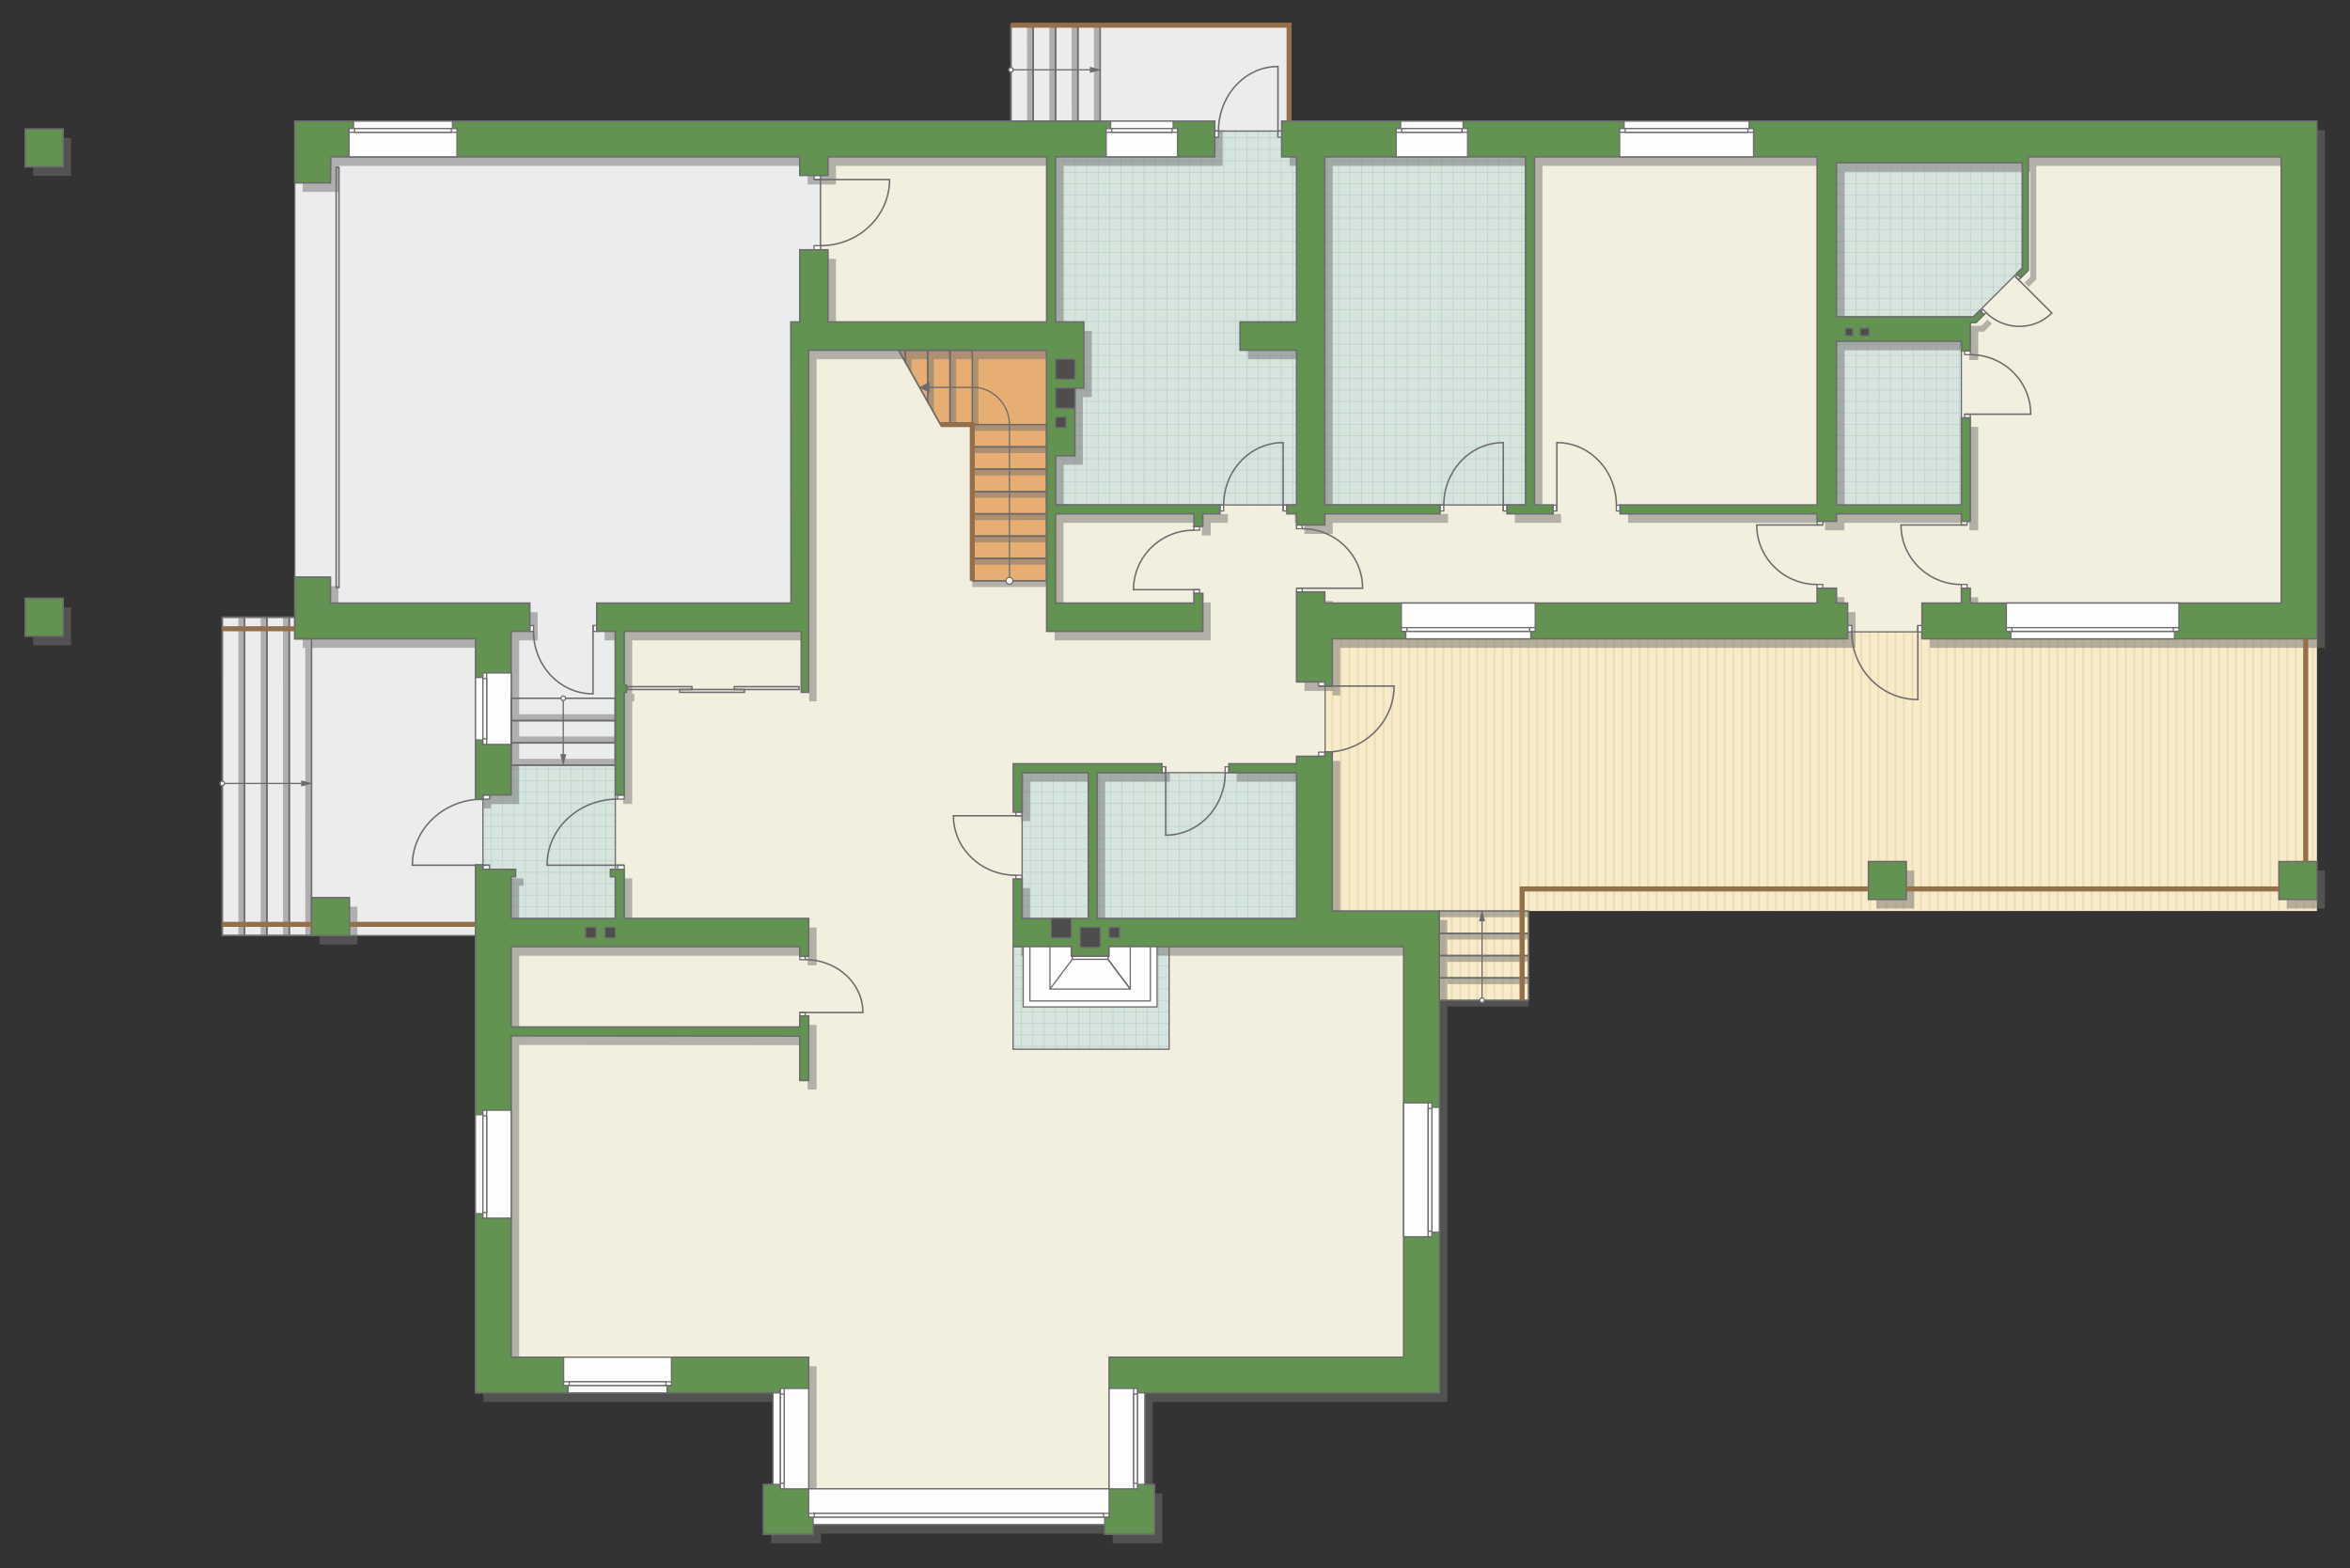 <?xml version="1.0" encoding="UTF-8"?>
<!DOCTYPE svg PUBLIC "-//W3C//DTD SVG 1.1//EN" "http://www.w3.org/Graphics/SVG/1.1/DTD/svg11.dtd">
<!-- Creator: CorelDRAW -->
<svg xmlns="http://www.w3.org/2000/svg" xml:space="preserve" width="315.844mm" height="210.793mm" version="1.1" style="shape-rendering:geometricPrecision; text-rendering:geometricPrecision; image-rendering:optimizeQuality; fill-rule:evenodd; clip-rule:evenodd"
viewBox="0 0 31692.17 21151.22"
 xmlns:xlink="http://www.w3.org/1999/xlink"
 xmlns:xodm="http://www.corel.com/coreldraw/odm/2003">
 <rect x="0" y="0" width="31692.17" height="21151.22" fill="#333333" stroke="none"/>
 <defs>
  <style type="text/css">
   <![CDATA[
    .str5 {stroke:#94704A;stroke-width:67.92;stroke-miterlimit:22.926}
    .str2 {stroke:#6C6C6C;stroke-width:16.95;stroke-miterlimit:22.926}
    .str1 {stroke:#6C6C6C;stroke-width:16.99;stroke-miterlimit:22.926}
    .str3 {stroke:#6C6C6C;stroke-width:20.07;stroke-miterlimit:22.926}
    .str0 {stroke:#BDD2C8;stroke-width:10.03;stroke-miterlimit:22.926}
    .str4 {stroke:#6C6C6C;stroke-width:16.95;stroke-linejoin:round;stroke-miterlimit:22.926}
    .fil1 {fill:none}
    .fil9 {fill:#FEFEFE}
    .fil3 {fill:#727271}
    .fil0 {fill:#D6E4DE}
    .fil11 {fill:#4D4D4D}
    .fil10 {fill:#629351}
    .fil12 {fill:#6C6C6C}
    .fil7 {fill:#E6AE73}
    .fil5 {fill:#EADEBC}
    .fil2 {fill:#EBECEC}
    .fil6 {fill:#F2EFDE}
    .fil4 {fill:#F8EBC7}
    .fil13 {fill:white}
    .fil14 {fill:#6C6C6C;fill-rule:nonzero}
    .fil8 {fill:#727271;fill-opacity:0.502}
   ]]>
  </style>
    <clipPath id="id0">
     <path d="M17484.89 12385.15l-3699.99 0 2.01 -1965.79 3698.08 0 -0.1 1965.79z"/>
    </clipPath>
    <clipPath id="id1">
     <path d="M15767.14 14148.72l-2104.56 0 2.01 -1382.48 2102.65 0 -0.1 1382.48z"/>
    </clipPath>
    <clipPath id="id2">
     <path d="M8298.15 12385.15l-1786.46 0 2.01 -2068.07 1784.56 0 -0.1 2068.07z"/>
    </clipPath>
    <clipPath id="id3">
     <path d="M26451.39 6808.8l-1684.93 0 0 -4613.5 2507.12 0 0 1417.05 -659.04 659.02 -63.43 0 -99.73 461.35 0 902.65 0 1173.44z"/>
    </clipPath>
    <clipPath id="id4">
     <path d="M20574.1 6808.8l-6333.81 4.95 -4.75 -4698.68 2146.71 -347.48 902.67 0 3289.18 347.48 0 4693.74z"/>
    </clipPath>
    <clipPath id="id5">
     <path d="M17966.43 8614.08l6950.53 -93.68 1002.92 0 5325.41 93.68 0 3670.74 -10631.15 0 0 1203.49 -1203.49 0 0 -1203.49 -1444.21 0 -100.24 -2086.12 0 -1002.91 100.24 -581.71z"/>
    </clipPath>
 </defs>
 <g id="пол">
  <g id="_2488934342608">
   <polygon class="fil0" points="17484.89,12385.15 13784.91,12385.15 13786.91,10419.35 17485,10419.35 "/>
   <g style="clip-path:url(#id0)">
    <g>
     <path id="_1" class="fil1 str0" d="M16673.6 13149.4l0 -6206.33m-154.51 6206.33l0 -6206.33m-154.51 6206.33l0 -6206.33m-154.51 6206.33l0 -6206.33m-154.51 6206.33l0 -6206.33m-154.51 6206.33l0 -6206.33m-154.51 6206.33l0 -6206.33m-154.51 6206.33l0 -6206.33m2317.5 6206.41l0 -6206.33m-154.51 6206.33l0 -6206.33m-154.51 6206.33l0 -6206.33m-154.51 6206.33l0 -6206.33m-154.51 6206.33l0 -6206.33m-154.51 6206.33l0 -6206.33m-154.51 6206.33l0 -6206.33m-154.51 6206.33l0 -6206.33m2317.58 6206.25l0 -6206.33m-154.51 6206.33l0 -6206.33m-154.51 6206.33l0 -6206.33m-154.51 6206.33l0 -6206.33m-154.51 6206.33l0 -6206.33m-154.51 6206.33l0 -6206.33m-154.51 6206.33l0 -6206.33m-154.51 6206.33l0 -6206.33m2317.5 6206.41l0 -6206.33m-154.51 6206.33l0 -6206.33m-154.51 6206.33l0 -6206.33m-154.51 6206.33l0 -6206.33m-154.51 6206.33l0 -6206.33m-154.51 6206.33l0 -6206.33m-154.51 6206.33l0 -6206.33m-154.51 6206.33l0 -6206.33"/>
     <path class="fil1 str0" d="M21796.66 11144.57l-10149.44 0m10149.44 154.51l-10149.44 0m10149.44 154.51l-10149.44 0m10149.44 154.51l-10149.44 0m10149.44 154.51l-10149.44 0m10149.44 154.51l-10149.44 0m10149.44 154.51l-10149.44 0m10149.44 154.51l-10149.44 0m10149.57 -2317.5l-10149.44 0m10149.44 154.51l-10149.44 0m10149.44 154.51l-10149.44 0m10149.44 154.51l-10149.44 0m10149.44 154.51l-10149.44 0m10149.44 154.51l-10149.44 0m10149.44 154.51l-10149.44 0m10149.44 154.51l-10149.44 0m10149.31 -2317.58l-10149.44 0m10149.44 154.51l-10149.44 0m10149.44 154.51l-10149.44 0m10149.44 154.51l-10149.44 0m10149.44 154.51l-10149.44 0m10149.44 154.51l-10149.44 0m10149.44 154.51l-10149.44 0m10149.44 154.51l-10149.44 0m10149.57 -2317.5l-10149.44 0m10149.44 154.51l-10149.44 0m10149.44 154.51l-10149.44 0m10149.44 154.51l-10149.44 0m10149.44 154.51l-10149.44 0m10149.44 154.51l-10149.44 0m10149.44 154.51l-10149.44 0m10149.44 154.51l-10149.44 0"/>
     <path class="fil1 str0" d="M21463.1 13149.48l0 -6206.33m-154.51 6206.33l0 -6206.33m-154.51 6206.33l0 -6206.33m-154.51 6206.33l0 -6206.33m-154.51 6206.33l0 -6206.33m-154.51 6206.33l0 -6206.33m-154.51 6206.33l0 -6206.33m-154.51 6206.33l0 -6206.33m1235.96 6206.41l0 -6206.33"/>
     <path class="fil1 str0" d="M11733.12 13215.22l0 -6206.33m-154.51 6206.33l0 -6206.33m-154.51 6206.33l0 -6206.33m-154.51 6206.33l0 -6206.33m-154.51 6206.33l0 -6206.33m-154.51 6206.33l0 -6206.33m-154.51 6206.33l0 -6206.33m-154.51 6206.33l0 -6206.33m2317.5 6206.41l0 -6206.33m-154.51 6206.33l0 -6206.33m-154.51 6206.33l0 -6206.33m-154.51 6206.33l0 -6206.33m-154.51 6206.33l0 -6206.33m-154.51 6206.33l0 -6206.33m-154.51 6206.33l0 -6206.33m-154.51 6206.33l0 -6206.33m2317.58 6206.25l0 -6206.33m-154.51 6206.33l0 -6206.33m-154.51 6206.33l0 -6206.33m-154.51 6206.33l0 -6206.33m-154.51 6206.33l0 -6206.33m-154.51 6206.33l0 -6206.33m-154.51 6206.33l0 -6206.33m-154.51 6206.33l0 -6206.33m2317.5 6206.41l0 -6206.33m-154.51 6206.33l0 -6206.33m-154.51 6206.33l0 -6206.33m-154.51 6206.33l0 -6206.33m-154.51 6206.33l0 -6206.33m-154.51 6206.33l0 -6206.33m-154.51 6206.33l0 -6206.33m-154.51 6206.33l0 -6206.33"/>
    </g>
   </g>
   <polygon class="fil1" points="17484.89,12385.15 13784.91,12385.15 13786.91,10419.35 17485,10419.35 "/>
   <polygon class="fil0" points="15767.14,14148.72 13662.59,14148.72 13664.6,12766.24 15767.25,12766.24 "/>
   <g style="clip-path:url(#id1)">
    <g>
     <path id="_1_0" class="fil1 str0" d="M16551.28 15496.28l0 -6206.33m-154.51 6206.33l0 -6206.33m-154.51 6206.33l0 -6206.33m-154.51 6206.33l0 -6206.33m-154.51 6206.33l0 -6206.33m-154.51 6206.33l0 -6206.33m-154.51 6206.33l0 -6206.33m-154.51 6206.33l0 -6206.33m2317.5 6206.41l0 -6206.33m-154.51 6206.33l0 -6206.33m-154.51 6206.33l0 -6206.33m-154.51 6206.33l0 -6206.33m-154.51 6206.33l0 -6206.33m-154.51 6206.33l0 -6206.33m-154.51 6206.33l0 -6206.33m-154.51 6206.33l0 -6206.33m2317.58 6206.25l0 -6206.33m-154.51 6206.33l0 -6206.33m-154.51 6206.33l0 -6206.33m-154.51 6206.33l0 -6206.33m-154.51 6206.33l0 -6206.33m-154.51 6206.33l0 -6206.33m-154.51 6206.33l0 -6206.33m-154.51 6206.33l0 -6206.33m2317.5 6206.41l0 -6206.33m-154.51 6206.33l0 -6206.33m-154.51 6206.33l0 -6206.33m-154.51 6206.33l0 -6206.33m-154.51 6206.33l0 -6206.33m-154.51 6206.33l0 -6206.33m-154.51 6206.33l0 -6206.33m-154.51 6206.33l0 -6206.33"/>
     <path class="fil1 str0" d="M21674.35 13491.46l-10149.44 0m10149.44 154.51l-10149.44 0m10149.44 154.51l-10149.44 0m10149.44 154.51l-10149.44 0m10149.44 154.51l-10149.44 0m10149.44 154.51l-10149.44 0m10149.44 154.51l-10149.44 0m10149.44 154.51l-10149.44 0m10149.57 -2317.5l-10149.44 0m10149.44 154.51l-10149.44 0m10149.44 154.51l-10149.44 0m10149.44 154.51l-10149.44 0m10149.44 154.51l-10149.44 0m10149.44 154.51l-10149.44 0m10149.44 154.51l-10149.44 0m10149.44 154.51l-10149.44 0m10149.31 -2317.58l-10149.44 0m10149.44 154.51l-10149.44 0m10149.44 154.51l-10149.44 0m10149.44 154.51l-10149.44 0m10149.44 154.51l-10149.44 0m10149.44 154.51l-10149.44 0m10149.44 154.51l-10149.44 0m10149.44 154.51l-10149.44 0m10149.57 -2317.5l-10149.44 0m10149.44 154.51l-10149.44 0m10149.44 154.51l-10149.44 0m10149.44 154.51l-10149.44 0m10149.44 154.51l-10149.44 0m10149.44 154.51l-10149.44 0m10149.44 154.51l-10149.44 0m10149.44 154.51l-10149.44 0"/>
     <path class="fil1 str0" d="M21340.78 15496.36l0 -6206.33m-154.51 6206.33l0 -6206.33m-154.51 6206.33l0 -6206.33m-154.51 6206.33l0 -6206.33m-154.51 6206.33l0 -6206.33m-154.51 6206.33l0 -6206.33m-154.51 6206.33l0 -6206.33m-154.51 6206.33l0 -6206.33m1235.96 6206.41l0 -6206.33"/>
     <path class="fil1 str0" d="M11610.8 15562.11l0 -6206.33m-154.51 6206.33l0 -6206.33m-154.51 6206.33l0 -6206.33m-154.51 6206.33l0 -6206.33m-154.51 6206.33l0 -6206.33m-154.51 6206.33l0 -6206.33m-154.51 6206.33l0 -6206.33m-154.51 6206.33l0 -6206.33m2317.5 6206.41l0 -6206.33m-154.51 6206.33l0 -6206.33m-154.51 6206.33l0 -6206.33m-154.51 6206.33l0 -6206.33m-154.51 6206.33l0 -6206.33m-154.51 6206.33l0 -6206.33m-154.51 6206.33l0 -6206.33m-154.51 6206.33l0 -6206.33m2317.58 6206.25l0 -6206.33m-154.51 6206.33l0 -6206.33m-154.51 6206.33l0 -6206.33m-154.51 6206.33l0 -6206.33m-154.51 6206.33l0 -6206.33m-154.51 6206.33l0 -6206.33m-154.51 6206.33l0 -6206.33m-154.51 6206.33l0 -6206.33m2317.5 6206.41l0 -6206.33m-154.51 6206.33l0 -6206.33m-154.51 6206.33l0 -6206.33m-154.51 6206.33l0 -6206.33m-154.51 6206.33l0 -6206.33m-154.51 6206.33l0 -6206.33m-154.51 6206.33l0 -6206.33m-154.51 6206.33l0 -6206.33"/>
    </g>
   </g>
   <polygon class="fil1" points="15767.14,14148.72 13662.59,14148.72 13664.6,12766.24 15767.25,12766.24 "/>
   <polygon class="fil0" points="8298.15,12385.15 6511.69,12385.15 6513.7,10317.08 8298.25,10317.08 "/>
   <g style="clip-path:url(#id2)">
    <g>
     <path id="_1_1" class="fil1 str0" d="M9400.38 13149.4l0 -6206.33m-154.51 6206.33l0 -6206.33m-154.51 6206.33l0 -6206.33m-154.51 6206.33l0 -6206.33m-154.51 6206.33l0 -6206.33m-154.51 6206.33l0 -6206.33m-154.51 6206.33l0 -6206.33m-154.51 6206.33l0 -6206.33m2317.5 6206.41l0 -6206.33m-154.51 6206.33l0 -6206.33m-154.51 6206.33l0 -6206.33m-154.51 6206.33l0 -6206.33m-154.51 6206.33l0 -6206.33m-154.51 6206.33l0 -6206.33m-154.51 6206.33l0 -6206.33m-154.51 6206.33l0 -6206.33m2317.58 6206.25l0 -6206.33m-154.51 6206.33l0 -6206.33m-154.51 6206.33l0 -6206.33m-154.51 6206.33l0 -6206.33m-154.51 6206.33l0 -6206.33m-154.51 6206.33l0 -6206.33m-154.51 6206.33l0 -6206.33m-154.51 6206.33l0 -6206.33m2317.5 6206.41l0 -6206.33m-154.51 6206.33l0 -6206.33m-154.51 6206.33l0 -6206.33m-154.51 6206.33l0 -6206.33m-154.51 6206.33l0 -6206.33m-154.51 6206.33l0 -6206.33m-154.51 6206.33l0 -6206.33m-154.51 6206.33l0 -6206.33"/>
     <path class="fil1 str0" d="M14523.45 11144.57l-10149.44 0m10149.44 154.51l-10149.44 0m10149.44 154.51l-10149.44 0m10149.44 154.51l-10149.44 0m10149.44 154.51l-10149.44 0m10149.44 154.51l-10149.44 0m10149.44 154.51l-10149.44 0m10149.44 154.51l-10149.44 0m10149.57 -2317.5l-10149.44 0m10149.44 154.51l-10149.44 0m10149.44 154.51l-10149.44 0m10149.44 154.51l-10149.44 0m10149.44 154.51l-10149.44 0m10149.44 154.51l-10149.44 0m10149.44 154.51l-10149.44 0m10149.44 154.51l-10149.44 0m10149.31 -2317.58l-10149.44 0m10149.44 154.51l-10149.44 0m10149.44 154.51l-10149.44 0m10149.44 154.51l-10149.44 0m10149.44 154.51l-10149.44 0m10149.44 154.51l-10149.44 0m10149.44 154.51l-10149.44 0m10149.44 154.51l-10149.44 0m10149.57 -2317.5l-10149.44 0m10149.44 154.51l-10149.44 0m10149.44 154.51l-10149.44 0m10149.44 154.51l-10149.44 0m10149.44 154.51l-10149.44 0m10149.44 154.51l-10149.44 0m10149.44 154.51l-10149.44 0m10149.44 154.51l-10149.44 0"/>
     <path class="fil1 str0" d="M14189.88 13149.48l0 -6206.33m-154.51 6206.33l0 -6206.33m-154.51 6206.33l0 -6206.33m-154.51 6206.33l0 -6206.33m-154.51 6206.33l0 -6206.33m-154.51 6206.33l0 -6206.33m-154.51 6206.33l0 -6206.33m-154.51 6206.33l0 -6206.33m1235.96 6206.41l0 -6206.33"/>
     <path class="fil1 str0" d="M4459.9 13215.22l0 -6206.33m-154.51 6206.33l0 -6206.33m-154.51 6206.33l0 -6206.33m-154.51 6206.33l0 -6206.33m-154.51 6206.33l0 -6206.33m-154.51 6206.33l0 -6206.33m-154.51 6206.33l0 -6206.33m-154.51 6206.33l0 -6206.33m2317.5 6206.41l0 -6206.33m-154.51 6206.33l0 -6206.33m-154.51 6206.33l0 -6206.33m-154.51 6206.33l0 -6206.33m-154.51 6206.33l0 -6206.33m-154.51 6206.33l0 -6206.33m-154.51 6206.33l0 -6206.33m-154.51 6206.33l0 -6206.33m2317.58 6206.25l0 -6206.33m-154.51 6206.33l0 -6206.33m-154.51 6206.33l0 -6206.33m-154.51 6206.33l0 -6206.33m-154.51 6206.33l0 -6206.33m-154.51 6206.33l0 -6206.33m-154.51 6206.33l0 -6206.33m-154.51 6206.33l0 -6206.33m2317.5 6206.41l0 -6206.33m-154.51 6206.33l0 -6206.33m-154.51 6206.33l0 -6206.33m-154.51 6206.33l0 -6206.33m-154.51 6206.33l0 -6206.33m-154.51 6206.33l0 -6206.33m-154.51 6206.33l0 -6206.33m-154.51 6206.33l0 -6206.33"/>
    </g>
   </g>
   <polygon class="fil1" points="8298.15,12385.15 6511.69,12385.15 6513.7,10317.08 8298.25,10317.08 "/>
   <polygon class="fil0" points="26451.39,6808.8 24766.46,6808.8 24766.46,2195.29 27273.58,2195.29 27273.58,3612.34 26614.54,4271.36 26551.12,4271.36 26451.39,4732.71 26451.39,5635.36 "/>
   <g style="clip-path:url(#id3)">
    <g>
     <path id="_1_2" class="fil1 str0" d="M27655.15 7573.05l0 -6206.33m-154.51 6206.33l0 -6206.33m-154.51 6206.33l0 -6206.33m-154.51 6206.33l0 -6206.33m-154.51 6206.33l0 -6206.33m-154.51 6206.33l0 -6206.33m-154.51 6206.33l0 -6206.33m-154.51 6206.33l0 -6206.33m2317.5 6206.41l0 -6206.33m-154.51 6206.33l0 -6206.33m-154.51 6206.33l0 -6206.33m-154.51 6206.33l0 -6206.33m-154.51 6206.33l0 -6206.33m-154.51 6206.33l0 -6206.33m-154.51 6206.33l0 -6206.33m-154.51 6206.33l0 -6206.33m2317.58 6206.25l0 -6206.33m-154.51 6206.33l0 -6206.33m-154.51 6206.33l0 -6206.33m-154.51 6206.33l0 -6206.33m-154.51 6206.33l0 -6206.33m-154.51 6206.33l0 -6206.33m-154.51 6206.33l0 -6206.33m-154.51 6206.33l0 -6206.33m2317.5 6206.41l0 -6206.33m-154.51 6206.33l0 -6206.33m-154.51 6206.33l0 -6206.33m-154.51 6206.33l0 -6206.33m-154.51 6206.33l0 -6206.33m-154.51 6206.33l0 -6206.33m-154.51 6206.33l0 -6206.33m-154.51 6206.33l0 -6206.33"/>
     <path class="fil1 str0" d="M32778.22 5568.22l-10149.44 0m10149.44 154.51l-10149.44 0m10149.44 154.51l-10149.44 0m10149.44 154.51l-10149.44 0m10149.44 154.51l-10149.44 0m10149.44 154.51l-10149.44 0m10149.44 154.51l-10149.44 0m10149.44 154.51l-10149.44 0m10149.57 -2317.5l-10149.44 0m10149.44 154.51l-10149.44 0m10149.44 154.51l-10149.44 0m10149.44 154.51l-10149.44 0m10149.44 154.51l-10149.44 0m10149.44 154.51l-10149.44 0m10149.44 154.51l-10149.44 0m10149.44 154.51l-10149.44 0m10149.31 -2317.58l-10149.44 0m10149.44 154.51l-10149.44 0m10149.44 154.51l-10149.44 0m10149.44 154.51l-10149.44 0m10149.44 154.51l-10149.44 0m10149.44 154.51l-10149.44 0m10149.44 154.51l-10149.44 0m10149.44 154.51l-10149.44 0m10149.57 -2317.5l-10149.44 0m10149.44 154.51l-10149.44 0m10149.44 154.51l-10149.44 0m10149.44 154.51l-10149.44 0m10149.44 154.51l-10149.44 0m10149.44 154.51l-10149.44 0m10149.44 154.51l-10149.44 0m10149.44 154.51l-10149.44 0"/>
     <path class="fil1 str0" d="M32444.65 7573.13l0 -6206.33m-154.51 6206.33l0 -6206.33m-154.51 6206.33l0 -6206.33m-154.51 6206.33l0 -6206.33m-154.51 6206.33l0 -6206.33m-154.51 6206.33l0 -6206.33m-154.51 6206.33l0 -6206.33m-154.51 6206.33l0 -6206.33m1235.96 6206.41l0 -6206.33"/>
     <path class="fil1 str0" d="M22714.67 7638.87l0 -6206.33m-154.51 6206.33l0 -6206.33m-154.51 6206.33l0 -6206.33m-154.51 6206.33l0 -6206.33m-154.51 6206.33l0 -6206.33m-154.51 6206.33l0 -6206.33m-154.51 6206.33l0 -6206.33m-154.51 6206.33l0 -6206.33m2317.5 6206.41l0 -6206.33m-154.51 6206.33l0 -6206.33m-154.51 6206.33l0 -6206.33m-154.51 6206.33l0 -6206.33m-154.51 6206.33l0 -6206.33m-154.51 6206.33l0 -6206.33m-154.51 6206.33l0 -6206.33m-154.51 6206.33l0 -6206.33m2317.58 6206.25l0 -6206.33m-154.51 6206.33l0 -6206.33m-154.51 6206.33l0 -6206.33m-154.51 6206.33l0 -6206.33m-154.51 6206.33l0 -6206.33m-154.51 6206.33l0 -6206.33m-154.51 6206.33l0 -6206.33m-154.51 6206.33l0 -6206.33m2317.5 6206.41l0 -6206.33m-154.51 6206.33l0 -6206.33m-154.51 6206.33l0 -6206.33m-154.51 6206.33l0 -6206.33m-154.51 6206.33l0 -6206.33m-154.51 6206.33l0 -6206.33m-154.51 6206.33l0 -6206.33m-154.51 6206.33l0 -6206.33"/>
    </g>
   </g>
   <polygon class="fil1" points="26451.39,6808.8 24766.46,6808.8 24766.46,2195.29 27273.58,2195.29 27273.58,3612.34 26614.54,4271.36 26551.12,4271.36 26451.39,4732.71 26451.39,5635.36 "/>
   <polygon class="fil0" points="20574.1,6808.8 14240.28,6813.75 14235.54,2115.06 16382.25,1767.58 17284.91,1767.58 20574.1,2115.06 "/>
   <g style="clip-path:url(#id4)">
    <g>
     <path id="_1_3" class="fil1 str0" d="M17123.85 7573.05l0 -6206.33m-154.51 6206.33l0 -6206.33m-154.51 6206.33l0 -6206.33m-154.51 6206.33l0 -6206.33m-154.51 6206.33l0 -6206.33m-154.51 6206.33l0 -6206.33m-154.51 6206.33l0 -6206.33m-154.51 6206.33l0 -6206.33m2317.5 6206.41l0 -6206.33m-154.51 6206.33l0 -6206.33m-154.51 6206.33l0 -6206.33m-154.51 6206.33l0 -6206.33m-154.51 6206.33l0 -6206.33m-154.51 6206.33l0 -6206.33m-154.51 6206.33l0 -6206.33m-154.51 6206.33l0 -6206.33m2317.58 6206.25l0 -6206.33m-154.51 6206.33l0 -6206.33m-154.51 6206.33l0 -6206.33m-154.51 6206.33l0 -6206.33m-154.51 6206.33l0 -6206.33m-154.51 6206.33l0 -6206.33m-154.51 6206.33l0 -6206.33m-154.51 6206.33l0 -6206.33m2317.5 6206.41l0 -6206.33m-154.51 6206.33l0 -6206.33m-154.51 6206.33l0 -6206.33m-154.51 6206.33l0 -6206.33m-154.51 6206.33l0 -6206.33m-154.51 6206.33l0 -6206.33m-154.51 6206.33l0 -6206.33m-154.51 6206.33l0 -6206.33"/>
     <path class="fil1 str0" d="M22246.91 5568.22l-10149.44 0m10149.44 154.51l-10149.44 0m10149.44 154.51l-10149.44 0m10149.44 154.51l-10149.44 0m10149.44 154.51l-10149.44 0m10149.44 154.51l-10149.44 0m10149.44 154.51l-10149.44 0m10149.44 154.51l-10149.44 0m10149.57 -2317.5l-10149.44 0m10149.44 154.51l-10149.44 0m10149.44 154.51l-10149.44 0m10149.44 154.51l-10149.44 0m10149.44 154.51l-10149.44 0m10149.44 154.51l-10149.44 0m10149.44 154.51l-10149.44 0m10149.44 154.51l-10149.44 0m10149.31 -2317.58l-10149.44 0m10149.44 154.51l-10149.44 0m10149.44 154.51l-10149.44 0m10149.44 154.51l-10149.44 0m10149.44 154.51l-10149.44 0m10149.44 154.51l-10149.44 0m10149.44 154.51l-10149.44 0m10149.44 154.51l-10149.44 0m10149.57 -2317.5l-10149.44 0m10149.44 154.51l-10149.44 0m10149.44 154.51l-10149.44 0m10149.44 154.51l-10149.44 0m10149.44 154.51l-10149.44 0m10149.44 154.51l-10149.44 0m10149.44 154.51l-10149.44 0m10149.44 154.51l-10149.44 0"/>
     <path class="fil1 str0" d="M21913.35 7573.13l0 -6206.33m-154.51 6206.33l0 -6206.33m-154.51 6206.33l0 -6206.33m-154.51 6206.33l0 -6206.33m-154.51 6206.33l0 -6206.33m-154.51 6206.33l0 -6206.33m-154.51 6206.33l0 -6206.33m-154.51 6206.33l0 -6206.33m1235.96 6206.41l0 -6206.33"/>
     <path class="fil1 str0" d="M12183.37 7638.87l0 -6206.33m-154.51 6206.33l0 -6206.33m-154.51 6206.33l0 -6206.33m-154.51 6206.33l0 -6206.33m-154.51 6206.33l0 -6206.33m-154.51 6206.33l0 -6206.33m-154.51 6206.33l0 -6206.33m-154.51 6206.33l0 -6206.33m2317.5 6206.41l0 -6206.33m-154.51 6206.33l0 -6206.33m-154.51 6206.33l0 -6206.33m-154.51 6206.33l0 -6206.33m-154.51 6206.33l0 -6206.33m-154.51 6206.33l0 -6206.33m-154.51 6206.33l0 -6206.33m-154.51 6206.33l0 -6206.33m2317.58 6206.25l0 -6206.33m-154.51 6206.33l0 -6206.33m-154.51 6206.33l0 -6206.33m-154.51 6206.33l0 -6206.33m-154.51 6206.33l0 -6206.33m-154.51 6206.33l0 -6206.33m-154.51 6206.33l0 -6206.33m-154.51 6206.33l0 -6206.33m2317.5 6206.41l0 -6206.33m-154.51 6206.33l0 -6206.33m-154.51 6206.33l0 -6206.33m-154.51 6206.33l0 -6206.33m-154.51 6206.33l0 -6206.33m-154.51 6206.33l0 -6206.33m-154.51 6206.33l0 -6206.33m-154.51 6206.33l0 -6206.33"/>
    </g>
   </g>
   <polygon class="fil1" points="20574.1,6808.8 14240.28,6813.75 14235.54,2115.06 16382.25,1767.58 17284.91,1767.58 20574.1,2115.06 "/>
   <polygon class="fil2 str1" points="13633.79,339.87 17375.52,339.87 17375.52,1767.58 16120.4,1767.58 13633.79,1633.64 "/>
   <polygon class="fil2 str1" points="2997.63,12615.83 6512.98,12615.83 6512.98,11723.2 6512.98,8417.1 6894.08,10319.11 8298.15,10319.11 8298.15,8371.57 10785.41,8371.57 10785.41,4562.67 10970.83,4512.99 11066.26,3368.72 11066.26,2043.62 3975.56,2049.87 3975.56,8197.86 3975.56,8323.24 2997.93,8323.24 "/>
   <polygon class="fil3" points="17966.43,8614.08 24916.96,8520.4 25919.88,8520.4 31245.29,8614.08 31245.29,12284.82 20614.13,12284.82 20614.13,13488.31 19410.64,13488.31 19410.64,12284.82 17966.43,12284.82 17866.19,10198.69 17866.19,9195.78 "/>
   <g style="clip-path:url(#id5)">
    <g>
     <g>
      <rect class="fil4" transform="matrix(4.67283E-13 7.762 50.716 -4.65695E-11 17263.9 6832.32)" width="936.58" height="231.39"/>
      <rect class="fil5" transform="matrix(4.67283E-13 7.762 0.124 -1.14149E-13 17263.9 6832.32)" width="936.58" height="231.39"/>
      <rect class="fil5" transform="matrix(4.67283E-13 7.762 0.124 -1.14149E-13 24166.9 6832.32)" width="936.58" height="231.39"/>
      <rect class="fil5" transform="matrix(4.67283E-13 7.762 0.124 -1.14149E-13 18989.6 6832.32)" width="936.58" height="231.39"/>
      <rect class="fil5" transform="matrix(4.67283E-13 7.762 0.124 -1.14149E-13 25892.6 6832.32)" width="936.58" height="231.39"/>
      <rect class="fil5" transform="matrix(4.67283E-13 7.762 0.124 -1.14149E-13 20715.4 6832.32)" width="936.58" height="231.39"/>
      <rect class="fil5" transform="matrix(4.67283E-13 7.762 0.124 -1.14149E-13 27618.3 6832.32)" width="936.58" height="231.39"/>
      <rect class="fil5" transform="matrix(4.67283E-13 7.762 0.124 -1.14149E-13 22441.1 6832.32)" width="936.58" height="231.39"/>
      <rect class="fil5" transform="matrix(4.67283E-13 7.762 0.124 -1.14149E-13 17609 6832.32)" width="936.58" height="231.39"/>
      <rect class="fil5" transform="matrix(4.67283E-13 7.762 0.124 -1.14149E-13 24512 6832.32)" width="936.58" height="231.39"/>
      <rect class="fil5" transform="matrix(4.67283E-13 7.762 0.124 -1.14149E-13 19334.8 6832.32)" width="936.58" height="231.39"/>
      <rect class="fil5" transform="matrix(4.67283E-13 7.762 0.124 -1.14149E-13 26237.7 6832.32)" width="936.58" height="231.39"/>
      <rect class="fil5" transform="matrix(4.67283E-13 7.762 0.124 -1.14149E-13 21060.5 6832.32)" width="936.58" height="231.39"/>
      <rect class="fil5" transform="matrix(4.67283E-13 7.762 0.124 -1.14149E-13 27963.5 6832.32)" width="936.58" height="231.39"/>
      <rect class="fil5" transform="matrix(4.67283E-13 7.762 0.124 -1.14149E-13 22786.3 6832.32)" width="936.58" height="231.39"/>
      <rect class="fil5" transform="matrix(4.67283E-13 7.762 0.124 -1.14149E-13 17954.2 6832.32)" width="936.58" height="231.39"/>
      <rect class="fil5" transform="matrix(4.67283E-13 7.762 0.124 -1.14149E-13 24857.2 6832.32)" width="936.58" height="231.39"/>
      <rect class="fil5" transform="matrix(4.67283E-13 7.762 0.124 -1.14149E-13 19679.9 6832.32)" width="936.58" height="231.39"/>
      <rect class="fil5" transform="matrix(4.67283E-13 7.762 0.124 -1.14149E-13 26582.9 6832.32)" width="936.58" height="231.39"/>
      <rect class="fil5" transform="matrix(4.67283E-13 7.762 0.124 -1.14149E-13 21405.7 6832.32)" width="936.58" height="231.39"/>
      <rect class="fil5" transform="matrix(4.67283E-13 7.762 0.124 -1.14149E-13 28308.6 6832.32)" width="936.58" height="231.39"/>
      <rect class="fil5" transform="matrix(4.67283E-13 7.762 0.124 -1.14149E-13 23131.4 6832.32)" width="936.58" height="231.39"/>
      <rect class="fil5" transform="matrix(4.67283E-13 7.762 0.124 -1.14149E-13 18299.3 6832.32)" width="936.58" height="231.39"/>
      <rect class="fil5" transform="matrix(4.67283E-13 7.762 0.124 -1.14149E-13 25202.3 6832.32)" width="936.58" height="231.39"/>
      <rect class="fil5" transform="matrix(4.67283E-13 7.762 0.124 -1.14149E-13 20025.1 6832.32)" width="936.58" height="231.39"/>
      <rect class="fil5" transform="matrix(4.67283E-13 7.762 0.124 -1.14149E-13 26928 6832.32)" width="936.58" height="231.39"/>
      <rect class="fil5" transform="matrix(4.67283E-13 7.762 0.124 -1.14149E-13 21750.8 6832.32)" width="936.58" height="231.39"/>
      <rect class="fil5" transform="matrix(4.67283E-13 7.762 0.124 -1.14149E-13 28653.8 6832.32)" width="936.58" height="231.39"/>
      <rect class="fil5" transform="matrix(4.67283E-13 7.762 0.124 -1.14149E-13 23476.6 6832.32)" width="936.58" height="231.39"/>
      <rect class="fil5" transform="matrix(4.67283E-13 7.762 0.124 -1.14149E-13 18644.5 6832.32)" width="936.58" height="231.39"/>
      <rect class="fil5" transform="matrix(4.67283E-13 7.762 0.124 -1.14149E-13 25547.4 6832.32)" width="936.58" height="231.39"/>
      <rect class="fil5" transform="matrix(4.67283E-13 7.762 0.124 -1.14149E-13 20370.2 6832.32)" width="936.58" height="231.39"/>
      <rect class="fil5" transform="matrix(4.67283E-13 7.762 0.124 -1.14149E-13 27273.2 6832.32)" width="936.58" height="231.39"/>
      <rect class="fil5" transform="matrix(4.67283E-13 7.762 0.124 -1.14149E-13 22096 6832.32)" width="936.58" height="231.39"/>
      <rect class="fil5" transform="matrix(4.67283E-13 7.762 0.124 -1.14149E-13 23821.7 6832.32)" width="936.58" height="231.39"/>
      <rect class="fil5" transform="matrix(4.67283E-13 7.762 0.124 -1.14149E-13 17378.9 6832.32)" width="936.58" height="231.39"/>
      <rect class="fil5" transform="matrix(4.67283E-13 7.762 0.124 -1.14149E-13 24281.9 6832.32)" width="936.58" height="231.39"/>
      <rect class="fil5" transform="matrix(4.67283E-13 7.762 0.124 -1.14149E-13 19104.7 6832.32)" width="936.58" height="231.39"/>
      <rect class="fil5" transform="matrix(4.67283E-13 7.762 0.124 -1.14149E-13 26007.6 6832.32)" width="936.58" height="231.39"/>
      <rect class="fil5" transform="matrix(4.67283E-13 7.762 0.124 -1.14149E-13 20830.4 6832.32)" width="936.58" height="231.39"/>
      <rect class="fil5" transform="matrix(4.67283E-13 7.762 0.124 -1.14149E-13 27733.4 6832.32)" width="936.58" height="231.39"/>
      <rect class="fil5" transform="matrix(4.67283E-13 7.762 0.124 -1.14149E-13 22556.2 6832.32)" width="936.58" height="231.39"/>
      <rect class="fil5" transform="matrix(4.67283E-13 7.762 0.124 -1.14149E-13 17724.1 6832.32)" width="936.58" height="231.39"/>
      <rect class="fil5" transform="matrix(4.67283E-13 7.762 0.124 -1.14149E-13 24627.1 6832.32)" width="936.58" height="231.39"/>
      <rect class="fil5" transform="matrix(4.67283E-13 7.762 0.124 -1.14149E-13 19449.8 6832.32)" width="936.58" height="231.39"/>
      <rect class="fil5" transform="matrix(4.67283E-13 7.762 0.124 -1.14149E-13 26352.8 6832.32)" width="936.58" height="231.39"/>
      <rect class="fil5" transform="matrix(4.67283E-13 7.762 0.124 -1.14149E-13 21175.6 6832.32)" width="936.58" height="231.39"/>
      <rect class="fil5" transform="matrix(4.67283E-13 7.762 0.124 -1.14149E-13 28078.5 6832.32)" width="936.58" height="231.39"/>
      <rect class="fil5" transform="matrix(4.67283E-13 7.762 0.124 -1.14149E-13 22901.3 6832.32)" width="936.58" height="231.39"/>
      <rect class="fil5" transform="matrix(4.67283E-13 7.762 0.124 -1.14149E-13 18069.2 6832.32)" width="936.58" height="231.39"/>
      <rect class="fil5" transform="matrix(4.67283E-13 7.762 0.124 -1.14149E-13 24972.2 6832.32)" width="936.58" height="231.39"/>
      <rect class="fil5" transform="matrix(4.67283E-13 7.762 0.124 -1.14149E-13 19795 6832.32)" width="936.58" height="231.39"/>
      <rect class="fil5" transform="matrix(4.67283E-13 7.762 0.124 -1.14149E-13 26697.9 6832.32)" width="936.58" height="231.39"/>
      <rect class="fil5" transform="matrix(4.67283E-13 7.762 0.124 -1.14149E-13 21520.7 6832.32)" width="936.58" height="231.39"/>
      <rect class="fil5" transform="matrix(4.67283E-13 7.762 0.124 -1.14149E-13 28423.7 6832.32)" width="936.58" height="231.39"/>
      <rect class="fil5" transform="matrix(4.67283E-13 7.762 0.124 -1.14149E-13 23246.5 6832.32)" width="936.58" height="231.39"/>
      <rect class="fil5" transform="matrix(4.67283E-13 7.762 0.124 -1.14149E-13 18414.4 6832.32)" width="936.58" height="231.39"/>
      <rect class="fil5" transform="matrix(4.67283E-13 7.762 0.124 -1.14149E-13 25317.3 6832.32)" width="936.58" height="231.39"/>
      <rect class="fil5" transform="matrix(4.67283E-13 7.762 0.124 -1.14149E-13 20140.1 6832.32)" width="936.58" height="231.39"/>
      <rect class="fil5" transform="matrix(4.67283E-13 7.762 0.124 -1.14149E-13 27043.1 6832.32)" width="936.58" height="231.39"/>
      <rect class="fil5" transform="matrix(4.67283E-13 7.762 0.124 -1.14149E-13 21865.9 6832.32)" width="936.58" height="231.39"/>
      <rect class="fil5" transform="matrix(4.67283E-13 7.762 0.124 -1.14149E-13 28768.8 6832.32)" width="936.58" height="231.39"/>
      <rect class="fil5" transform="matrix(4.67283E-13 7.762 0.124 -1.14149E-13 23591.6 6832.32)" width="936.58" height="231.39"/>
      <rect class="fil5" transform="matrix(4.67283E-13 7.762 0.124 -1.14149E-13 18759.5 6832.32)" width="936.58" height="231.39"/>
      <rect class="fil5" transform="matrix(4.67283E-13 7.762 0.124 -1.14149E-13 25662.5 6832.32)" width="936.58" height="231.39"/>
      <rect class="fil5" transform="matrix(4.67283E-13 7.762 0.124 -1.14149E-13 20485.3 6832.32)" width="936.58" height="231.39"/>
      <rect class="fil5" transform="matrix(4.67283E-13 7.762 0.124 -1.14149E-13 27388.2 6832.32)" width="936.58" height="231.39"/>
      <rect class="fil5" transform="matrix(4.67283E-13 7.762 0.124 -1.14149E-13 22211 6832.32)" width="936.58" height="231.39"/>
      <rect class="fil5" transform="matrix(4.67283E-13 7.762 0.124 -1.14149E-13 23936.8 6832.32)" width="936.58" height="231.39"/>
      <rect class="fil5" transform="matrix(4.67283E-13 7.762 0.124 -1.14149E-13 17494 6832.32)" width="936.58" height="231.39"/>
      <rect class="fil5" transform="matrix(4.67283E-13 7.762 0.124 -1.14149E-13 24397 6832.32)" width="936.58" height="231.39"/>
      <rect class="fil5" transform="matrix(4.67283E-13 7.762 0.124 -1.14149E-13 19219.7 6832.32)" width="936.58" height="231.39"/>
      <rect class="fil5" transform="matrix(4.67283E-13 7.762 0.124 -1.14149E-13 26122.7 6832.32)" width="936.58" height="231.39"/>
      <rect class="fil5" transform="matrix(4.67283E-13 7.762 0.124 -1.14149E-13 20945.5 6832.32)" width="936.58" height="231.39"/>
      <rect class="fil5" transform="matrix(4.67283E-13 7.762 0.124 -1.14149E-13 27848.4 6832.32)" width="936.58" height="231.39"/>
      <rect class="fil5" transform="matrix(4.67283E-13 7.762 0.124 -1.14149E-13 22671.2 6832.32)" width="936.58" height="231.39"/>
      <rect class="fil5" transform="matrix(4.67283E-13 7.762 0.124 -1.14149E-13 17839.1 6832.32)" width="936.58" height="231.39"/>
      <rect class="fil5" transform="matrix(4.67283E-13 7.762 0.124 -1.14149E-13 24742.1 6832.32)" width="936.58" height="231.39"/>
      <rect class="fil5" transform="matrix(4.67283E-13 7.762 0.124 -1.14149E-13 19564.9 6832.32)" width="936.58" height="231.39"/>
      <rect class="fil5" transform="matrix(4.67283E-13 7.762 0.124 -1.14149E-13 26467.8 6832.32)" width="936.58" height="231.39"/>
      <rect class="fil5" transform="matrix(4.67283E-13 7.762 0.124 -1.14149E-13 21290.6 6832.32)" width="936.58" height="231.39"/>
      <rect class="fil5" transform="matrix(4.67283E-13 7.762 0.124 -1.14149E-13 28193.6 6832.32)" width="936.58" height="231.39"/>
      <rect class="fil5" transform="matrix(4.67283E-13 7.762 0.124 -1.14149E-13 23016.4 6832.32)" width="936.58" height="231.39"/>
      <rect class="fil5" transform="matrix(4.67283E-13 7.762 0.124 -1.14149E-13 18184.3 6832.32)" width="936.58" height="231.39"/>
      <rect class="fil5" transform="matrix(4.67283E-13 7.762 0.124 -1.14149E-13 25087.2 6832.32)" width="936.58" height="231.39"/>
      <rect class="fil5" transform="matrix(4.67283E-13 7.762 0.124 -1.14149E-13 19910 6832.32)" width="936.58" height="231.39"/>
      <rect class="fil5" transform="matrix(4.67283E-13 7.762 0.124 -1.14149E-13 26813 6832.32)" width="936.58" height="231.39"/>
      <rect class="fil5" transform="matrix(4.67283E-13 7.762 0.124 -1.14149E-13 21635.8 6832.32)" width="936.58" height="231.39"/>
      <rect class="fil5" transform="matrix(4.67283E-13 7.762 0.124 -1.14149E-13 28538.7 6832.32)" width="936.58" height="231.39"/>
      <rect class="fil5" transform="matrix(4.67283E-13 7.762 0.124 -1.14149E-13 23361.5 6832.32)" width="936.58" height="231.39"/>
      <rect class="fil5" transform="matrix(4.67283E-13 7.762 0.124 -1.14149E-13 18529.4 6832.32)" width="936.58" height="231.39"/>
      <rect class="fil5" transform="matrix(4.67283E-13 7.762 0.124 -1.14149E-13 25432.4 6832.32)" width="936.58" height="231.39"/>
      <rect class="fil5" transform="matrix(4.67283E-13 7.762 0.124 -1.14149E-13 20255.2 6832.32)" width="936.58" height="231.39"/>
      <rect class="fil5" transform="matrix(4.67283E-13 7.762 0.124 -1.14149E-13 27158.1 6832.32)" width="936.58" height="231.39"/>
      <rect class="fil5" transform="matrix(4.67283E-13 7.762 0.124 -1.14149E-13 21980.9 6832.32)" width="936.58" height="231.39"/>
      <rect class="fil5" transform="matrix(4.67283E-13 7.762 0.124 -1.14149E-13 28883.9 6832.32)" width="936.58" height="231.39"/>
      <rect class="fil5" transform="matrix(4.67283E-13 7.762 0.124 -1.14149E-13 23706.7 6832.32)" width="936.58" height="231.39"/>
      <rect class="fil5" transform="matrix(4.67283E-13 7.762 0.124 -1.14149E-13 18874.6 6832.32)" width="936.58" height="231.39"/>
      <rect class="fil5" transform="matrix(4.67283E-13 7.762 0.124 -1.14149E-13 25777.5 6832.32)" width="936.58" height="231.39"/>
      <rect class="fil5" transform="matrix(4.67283E-13 7.762 0.124 -1.14149E-13 20600.3 6832.32)" width="936.58" height="231.39"/>
      <rect class="fil5" transform="matrix(4.67283E-13 7.762 0.124 -1.14149E-13 27503.3 6832.32)" width="936.58" height="231.39"/>
      <rect class="fil5" transform="matrix(4.67283E-13 7.762 0.124 -1.14149E-13 22326.1 6832.32)" width="936.58" height="231.39"/>
      <rect class="fil5" transform="matrix(4.67283E-13 7.762 0.124 -1.14149E-13 24051.8 6832.32)" width="936.58" height="231.39"/>
     </g>
     <g>
      <rect class="fil4" transform="matrix(4.67283E-13 7.762 50.716 -4.65695E-11 28991.4 6876.78)" width="936.58" height="231.39"/>
      <rect class="fil5" transform="matrix(4.67283E-13 7.762 0.124 -1.14149E-13 28991.4 6876.78)" width="936.58" height="231.39"/>
      <rect class="fil5" transform="matrix(4.67283E-13 7.762 0.124 -1.14149E-13 35894.4 6876.78)" width="936.58" height="231.39"/>
      <rect class="fil5" transform="matrix(4.67283E-13 7.762 0.124 -1.14149E-13 30717.2 6876.78)" width="936.58" height="231.39"/>
      <rect class="fil5" transform="matrix(4.67283E-13 7.762 0.124 -1.14149E-13 37620.1 6876.78)" width="936.58" height="231.39"/>
      <rect class="fil5" transform="matrix(4.67283E-13 7.762 0.124 -1.14149E-13 32442.9 6876.78)" width="936.58" height="231.39"/>
      <rect class="fil5" transform="matrix(4.67283E-13 7.762 0.124 -1.14149E-13 39345.9 6876.78)" width="936.58" height="231.39"/>
      <rect class="fil5" transform="matrix(4.67283E-13 7.762 0.124 -1.14149E-13 34168.6 6876.78)" width="936.58" height="231.39"/>
      <rect class="fil5" transform="matrix(4.67283E-13 7.762 0.124 -1.14149E-13 29336.6 6876.78)" width="936.58" height="231.39"/>
      <rect class="fil5" transform="matrix(4.67283E-13 7.762 0.124 -1.14149E-13 36239.5 6876.78)" width="936.58" height="231.39"/>
      <rect class="fil5" transform="matrix(4.67283E-13 7.762 0.124 -1.14149E-13 31062.3 6876.78)" width="936.58" height="231.39"/>
      <rect class="fil5" transform="matrix(4.67283E-13 7.762 0.124 -1.14149E-13 37965.3 6876.78)" width="936.58" height="231.39"/>
      <rect class="fil5" transform="matrix(4.67283E-13 7.762 0.124 -1.14149E-13 32788.1 6876.78)" width="936.58" height="231.39"/>
      <rect class="fil5" transform="matrix(4.67283E-13 7.762 0.124 -1.14149E-13 39691 6876.78)" width="936.58" height="231.39"/>
      <rect class="fil5" transform="matrix(4.67283E-13 7.762 0.124 -1.14149E-13 34513.8 6876.78)" width="936.58" height="231.39"/>
      <rect class="fil5" transform="matrix(4.67283E-13 7.762 0.124 -1.14149E-13 29681.7 6876.78)" width="936.58" height="231.39"/>
      <rect class="fil5" transform="matrix(4.67283E-13 7.762 0.124 -1.14149E-13 36584.7 6876.78)" width="936.58" height="231.39"/>
      <rect class="fil5" transform="matrix(4.67283E-13 7.762 0.124 -1.14149E-13 31407.5 6876.78)" width="936.58" height="231.39"/>
      <rect class="fil5" transform="matrix(4.67283E-13 7.762 0.124 -1.14149E-13 38310.4 6876.78)" width="936.58" height="231.39"/>
      <rect class="fil5" transform="matrix(4.67283E-13 7.762 0.124 -1.14149E-13 33133.2 6876.78)" width="936.58" height="231.39"/>
      <rect class="fil5" transform="matrix(4.67283E-13 7.762 0.124 -1.14149E-13 40036.2 6876.78)" width="936.58" height="231.39"/>
      <rect class="fil5" transform="matrix(4.67283E-13 7.762 0.124 -1.14149E-13 34858.9 6876.78)" width="936.58" height="231.39"/>
      <rect class="fil5" transform="matrix(4.67283E-13 7.762 0.124 -1.14149E-13 30026.9 6876.78)" width="936.58" height="231.39"/>
      <rect class="fil5" transform="matrix(4.67283E-13 7.762 0.124 -1.14149E-13 36929.8 6876.78)" width="936.58" height="231.39"/>
      <rect class="fil5" transform="matrix(4.67283E-13 7.762 0.124 -1.14149E-13 31752.6 6876.78)" width="936.58" height="231.39"/>
      <rect class="fil5" transform="matrix(4.67283E-13 7.762 0.124 -1.14149E-13 38655.6 6876.78)" width="936.58" height="231.39"/>
      <rect class="fil5" transform="matrix(4.67283E-13 7.762 0.124 -1.14149E-13 33478.3 6876.78)" width="936.58" height="231.39"/>
      <rect class="fil5" transform="matrix(4.67283E-13 7.762 0.124 -1.14149E-13 40381.3 6876.78)" width="936.58" height="231.39"/>
      <rect class="fil5" transform="matrix(4.67283E-13 7.762 0.124 -1.14149E-13 35204.1 6876.78)" width="936.58" height="231.39"/>
      <rect class="fil5" transform="matrix(4.67283E-13 7.762 0.124 -1.14149E-13 30372 6876.78)" width="936.58" height="231.39"/>
      <rect class="fil5" transform="matrix(4.67283E-13 7.762 0.124 -1.14149E-13 37275 6876.78)" width="936.58" height="231.39"/>
      <rect class="fil5" transform="matrix(4.67283E-13 7.762 0.124 -1.14149E-13 32097.8 6876.78)" width="936.58" height="231.39"/>
      <rect class="fil5" transform="matrix(4.67283E-13 7.762 0.124 -1.14149E-13 39000.7 6876.78)" width="936.58" height="231.39"/>
      <rect class="fil5" transform="matrix(4.67283E-13 7.762 0.124 -1.14149E-13 33823.5 6876.78)" width="936.58" height="231.39"/>
      <rect class="fil5" transform="matrix(4.67283E-13 7.762 0.124 -1.14149E-13 35549.2 6876.78)" width="936.58" height="231.39"/>
      <rect class="fil5" transform="matrix(4.67283E-13 7.762 0.124 -1.14149E-13 29106.5 6876.78)" width="936.58" height="231.39"/>
      <rect class="fil5" transform="matrix(4.67283E-13 7.762 0.124 -1.14149E-13 36009.4 6876.78)" width="936.58" height="231.39"/>
      <rect class="fil5" transform="matrix(4.67283E-13 7.762 0.124 -1.14149E-13 30832.2 6876.78)" width="936.58" height="231.39"/>
      <rect class="fil5" transform="matrix(4.67283E-13 7.762 0.124 -1.14149E-13 37735.2 6876.78)" width="936.58" height="231.39"/>
      <rect class="fil5" transform="matrix(4.67283E-13 7.762 0.124 -1.14149E-13 32558 6876.78)" width="936.58" height="231.39"/>
      <rect class="fil5" transform="matrix(4.67283E-13 7.762 0.124 -1.14149E-13 39460.9 6876.78)" width="936.58" height="231.39"/>
      <rect class="fil5" transform="matrix(4.67283E-13 7.762 0.124 -1.14149E-13 34283.7 6876.78)" width="936.58" height="231.39"/>
      <rect class="fil5" transform="matrix(4.67283E-13 7.762 0.124 -1.14149E-13 29451.6 6876.78)" width="936.58" height="231.39"/>
      <rect class="fil5" transform="matrix(4.67283E-13 7.762 0.124 -1.14149E-13 36354.6 6876.78)" width="936.58" height="231.39"/>
      <rect class="fil5" transform="matrix(4.67283E-13 7.762 0.124 -1.14149E-13 31177.4 6876.78)" width="936.58" height="231.39"/>
      <rect class="fil5" transform="matrix(4.67283E-13 7.762 0.124 -1.14149E-13 38080.3 6876.78)" width="936.58" height="231.39"/>
      <rect class="fil5" transform="matrix(4.67283E-13 7.762 0.124 -1.14149E-13 32903.1 6876.78)" width="936.58" height="231.39"/>
      <rect class="fil5" transform="matrix(4.67283E-13 7.762 0.124 -1.14149E-13 39806.1 6876.78)" width="936.58" height="231.39"/>
      <rect class="fil5" transform="matrix(4.67283E-13 7.762 0.124 -1.14149E-13 34628.8 6876.78)" width="936.58" height="231.39"/>
      <rect class="fil5" transform="matrix(4.67283E-13 7.762 0.124 -1.14149E-13 29796.8 6876.78)" width="936.58" height="231.39"/>
      <rect class="fil5" transform="matrix(4.67283E-13 7.762 0.124 -1.14149E-13 36699.7 6876.78)" width="936.58" height="231.39"/>
      <rect class="fil5" transform="matrix(4.67283E-13 7.762 0.124 -1.14149E-13 31522.5 6876.78)" width="936.58" height="231.39"/>
      <rect class="fil5" transform="matrix(4.67283E-13 7.762 0.124 -1.14149E-13 38425.5 6876.78)" width="936.58" height="231.39"/>
      <rect class="fil5" transform="matrix(4.67283E-13 7.762 0.124 -1.14149E-13 33248.2 6876.78)" width="936.58" height="231.39"/>
      <rect class="fil5" transform="matrix(4.67283E-13 7.762 0.124 -1.14149E-13 40151.2 6876.78)" width="936.58" height="231.39"/>
      <rect class="fil5" transform="matrix(4.67283E-13 7.762 0.124 -1.14149E-13 34974 6876.78)" width="936.58" height="231.39"/>
      <rect class="fil5" transform="matrix(4.67283E-13 7.762 0.124 -1.14149E-13 30141.9 6876.78)" width="936.58" height="231.39"/>
      <rect class="fil5" transform="matrix(4.67283E-13 7.762 0.124 -1.14149E-13 37044.9 6876.78)" width="936.58" height="231.39"/>
      <rect class="fil5" transform="matrix(4.67283E-13 7.762 0.124 -1.14149E-13 31867.7 6876.78)" width="936.58" height="231.39"/>
      <rect class="fil5" transform="matrix(4.67283E-13 7.762 0.124 -1.14149E-13 38770.6 6876.78)" width="936.58" height="231.39"/>
      <rect class="fil5" transform="matrix(4.67283E-13 7.762 0.124 -1.14149E-13 33593.4 6876.78)" width="936.58" height="231.39"/>
      <rect class="fil5" transform="matrix(4.67283E-13 7.762 0.124 -1.14149E-13 40496.4 6876.78)" width="936.58" height="231.39"/>
      <rect class="fil5" transform="matrix(4.67283E-13 7.762 0.124 -1.14149E-13 35319.1 6876.78)" width="936.58" height="231.39"/>
      <rect class="fil5" transform="matrix(4.67283E-13 7.762 0.124 -1.14149E-13 30487.1 6876.78)" width="936.58" height="231.39"/>
      <rect class="fil5" transform="matrix(4.67283E-13 7.762 0.124 -1.14149E-13 37390 6876.78)" width="936.58" height="231.39"/>
      <rect class="fil5" transform="matrix(4.67283E-13 7.762 0.124 -1.14149E-13 32212.8 6876.78)" width="936.58" height="231.39"/>
      <rect class="fil5" transform="matrix(4.67283E-13 7.762 0.124 -1.14149E-13 39115.8 6876.78)" width="936.58" height="231.39"/>
      <rect class="fil5" transform="matrix(4.67283E-13 7.762 0.124 -1.14149E-13 33938.5 6876.78)" width="936.58" height="231.39"/>
      <rect class="fil5" transform="matrix(4.67283E-13 7.762 0.124 -1.14149E-13 35664.3 6876.78)" width="936.58" height="231.39"/>
      <rect class="fil5" transform="matrix(4.67283E-13 7.762 0.124 -1.14149E-13 29221.5 6876.78)" width="936.58" height="231.39"/>
      <rect class="fil5" transform="matrix(4.67283E-13 7.762 0.124 -1.14149E-13 36124.5 6876.78)" width="936.58" height="231.39"/>
      <rect class="fil5" transform="matrix(4.67283E-13 7.762 0.124 -1.14149E-13 30947.3 6876.78)" width="936.58" height="231.39"/>
      <rect class="fil5" transform="matrix(4.67283E-13 7.762 0.124 -1.14149E-13 37850.2 6876.78)" width="936.58" height="231.39"/>
      <rect class="fil5" transform="matrix(4.67283E-13 7.762 0.124 -1.14149E-13 32673 6876.78)" width="936.58" height="231.39"/>
      <rect class="fil5" transform="matrix(4.67283E-13 7.762 0.124 -1.14149E-13 39576 6876.78)" width="936.58" height="231.39"/>
      <rect class="fil5" transform="matrix(4.67283E-13 7.762 0.124 -1.14149E-13 34398.7 6876.78)" width="936.58" height="231.39"/>
      <rect class="fil5" transform="matrix(4.67283E-13 7.762 0.124 -1.14149E-13 29566.7 6876.78)" width="936.58" height="231.39"/>
      <rect class="fil5" transform="matrix(4.67283E-13 7.762 0.124 -1.14149E-13 36469.6 6876.78)" width="936.58" height="231.39"/>
      <rect class="fil5" transform="matrix(4.67283E-13 7.762 0.124 -1.14149E-13 31292.4 6876.78)" width="936.58" height="231.39"/>
      <rect class="fil5" transform="matrix(4.67283E-13 7.762 0.124 -1.14149E-13 38195.4 6876.78)" width="936.58" height="231.39"/>
      <rect class="fil5" transform="matrix(4.67283E-13 7.762 0.124 -1.14149E-13 33018.1 6876.78)" width="936.58" height="231.39"/>
      <rect class="fil5" transform="matrix(4.67283E-13 7.762 0.124 -1.14149E-13 39921.1 6876.78)" width="936.58" height="231.39"/>
      <rect class="fil5" transform="matrix(4.67283E-13 7.762 0.124 -1.14149E-13 34743.9 6876.78)" width="936.58" height="231.39"/>
      <rect class="fil5" transform="matrix(4.67283E-13 7.762 0.124 -1.14149E-13 29911.8 6876.78)" width="936.58" height="231.39"/>
      <rect class="fil5" transform="matrix(4.67283E-13 7.762 0.124 -1.14149E-13 36814.8 6876.78)" width="936.58" height="231.39"/>
      <rect class="fil5" transform="matrix(4.67283E-13 7.762 0.124 -1.14149E-13 31637.6 6876.78)" width="936.58" height="231.39"/>
      <rect class="fil5" transform="matrix(4.67283E-13 7.762 0.124 -1.14149E-13 38540.5 6876.78)" width="936.58" height="231.39"/>
      <rect class="fil5" transform="matrix(4.67283E-13 7.762 0.124 -1.14149E-13 33363.3 6876.78)" width="936.58" height="231.39"/>
      <rect class="fil5" transform="matrix(4.67283E-13 7.762 0.124 -1.14149E-13 40266.3 6876.78)" width="936.58" height="231.39"/>
      <rect class="fil5" transform="matrix(4.67283E-13 7.762 0.124 -1.14149E-13 35089 6876.78)" width="936.58" height="231.39"/>
      <rect class="fil5" transform="matrix(4.67283E-13 7.762 0.124 -1.14149E-13 30257 6876.78)" width="936.58" height="231.39"/>
      <rect class="fil5" transform="matrix(4.67283E-13 7.762 0.124 -1.14149E-13 37159.9 6876.78)" width="936.58" height="231.39"/>
      <rect class="fil5" transform="matrix(4.67283E-13 7.762 0.124 -1.14149E-13 31982.7 6876.78)" width="936.58" height="231.39"/>
      <rect class="fil5" transform="matrix(4.67283E-13 7.762 0.124 -1.14149E-13 38885.7 6876.78)" width="936.58" height="231.39"/>
      <rect class="fil5" transform="matrix(4.67283E-13 7.762 0.124 -1.14149E-13 33708.4 6876.78)" width="936.58" height="231.39"/>
      <rect class="fil5" transform="matrix(4.67283E-13 7.762 0.124 -1.14149E-13 40611.4 6876.78)" width="936.58" height="231.39"/>
      <rect class="fil5" transform="matrix(4.67283E-13 7.762 0.124 -1.14149E-13 35434.2 6876.78)" width="936.58" height="231.39"/>
      <rect class="fil5" transform="matrix(4.67283E-13 7.762 0.124 -1.14149E-13 30602.1 6876.78)" width="936.58" height="231.39"/>
      <rect class="fil5" transform="matrix(4.67283E-13 7.762 0.124 -1.14149E-13 37505.1 6876.78)" width="936.58" height="231.39"/>
      <rect class="fil5" transform="matrix(4.67283E-13 7.762 0.124 -1.14149E-13 32327.9 6876.78)" width="936.58" height="231.39"/>
      <rect class="fil5" transform="matrix(4.67283E-13 7.762 0.124 -1.14149E-13 39230.8 6876.78)" width="936.58" height="231.39"/>
      <rect class="fil5" transform="matrix(4.67283E-13 7.762 0.124 -1.14149E-13 34053.6 6876.78)" width="936.58" height="231.39"/>
      <rect class="fil5" transform="matrix(4.67283E-13 7.762 0.124 -1.14149E-13 35779.3 6876.78)" width="936.58" height="231.39"/>
     </g>
    </g>
   </g>
   <polygon class="fil1" points="17966.43,8614.08 24916.96,8520.4 25919.88,8520.4 31245.29,8614.08 31245.29,12284.82 20614.13,12284.82 20614.13,13488.31 19410.64,13488.31 19410.64,12284.82 17966.43,12284.82 17866.19,10198.69 17866.19,9195.78 "/>
   <polygon class="fil6 str1" points="10715.27,18513.08 10715.27,20458.7 15213.36,20458.7 15213.36,18588.32 19119.85,18588.32 19119.85,12508.77 15773.06,12508.77 15767.25,12766.24 15767.25,14148.72 13662.65,14148.72 13662.65,12766.24 13784.91,12385.15 13784.91,10419.35 17485,10419.35 17870.52,10198.7 17870.52,8573.73 18678.4,8323.23 24916.97,8520.4 26321.71,8520.4 31044.41,8211.9 31027.16,1846.54 27318.84,1983.86 27273.58,2195.29 27273.58,3612.34 26614.54,4271.36 26451.39,4602.33 26451.39,6888.19 24624.11,6888.19 24624.11,1924.5 20574.1,1924.5 20574.1,6808.8 16175.76,6808.8 14166.94,6808.8 14166.94,1994.7 11011.05,1994.7 11066.26,2365.79 11066.26,3773.44 10785.41,4602.33 10785.41,8301.76 8298.15,8301.76 8298.15,12590.94 6655.94,12686.6 6631.39,18422.77 "/>
   <polygon class="fil7 str1" points="13112.22,7831.79 13112.22,5725.67 12684.06,5725.67 12118.34,4722.69 14115.13,4722.69 14115.13,7831.79 "/>
  </g>
 </g>
 <g id="тень">
  <g id="_2488934375248">
   <g>
    <polygon class="fil8" points="4082.56,1755.62 16489.25,1755.62 16489.25,2237.04 14342.54,2237.04 14341.94,4463.55 14723.64,4463.55 14723.64,5355.92 14603.33,5355.92 14603.33,6268.58 14342.54,6268.58 14342.54,6930.77 16558.99,6930.77 16558.99,7051.12 16328.3,7051.12 16328.3,7221.62 16207.99,7221.62 16207.99,7051.12 14342.54,7051.12 14342.54,8254.64 16207.99,8254.64 16207.99,8124.26 16328.3,8124.26 16328.3,8635.76 14222.13,8635.76 14222.13,4844.66 11012.82,4844.66 11012.82,9458.17 10912.48,9458.17 10912.48,8635.76 8525.57,8635.76 8525.57,9358.58 8554.86,9358.58 8554.86,9458.17 8525.57,9458.17 8525.57,10842.25 8405.16,10842.25 8405.16,8635.76 8154.4,8635.76 8154.4,8254.64 10774.21,8254.64 10772.1,4463.55 10892.41,4463.55 10892.41,3490.7 11273.51,3490.7 11273.51,4463.55 14222.13,4463.55 14222.13,2237.04 11273.51,2237.04 11273.51,2487.77 10892.41,2487.77 10892.41,2237.04 4569.11,2237.04 4563.9,2588.06 4082.56,2588.06 "/>
    <polygon class="fil8" points="17973.19,7201.56 17973.19,7051.12 19527.78,7051.12 19527.78,6930.77 17973.19,6930.77 17973.19,2237.04 20681.1,2237.04 20681.1,6930.77 20430.35,6930.77 20430.35,7051.12 21052.66,7051.12 21052.66,6930.77 20801.51,6930.77 20801.51,2237.04 24612.78,2237.04 24612.78,6930.77 21955.23,6930.77 21955.23,7051.12 24612.78,7051.12 24612.78,7151.41 24873.46,7151.41 24873.46,7051.12 26558.39,7051.12 26558.39,7151.41 26678.7,7151.41 26678.7,5757.33 26558.39,5757.33 26558.39,6930.77 24873.46,6930.77 24873.46,4724.3 26558.39,4724.3 26558.39,4854.68 26678.7,4854.68 26678.7,4473.57 26754.86,4473.57 26862.63,4365.74 26805.93,4309 26721.55,4393.34 24873.46,4393.34 24873.46,2317.27 27380.59,2317.27 27380.59,3734.32 27302.32,3812.58 27359.11,3869.31 27460.86,3767.55 27460.86,2237.04 30870.86,2237.04 30870.86,8254.64 26678.7,8254.64 26678.7,8054.05 26558.39,8054.05 26558.39,8254.64 26026.89,8254.64 26026.89,8736.05 31352.3,8736.05 31352.3,1755.62 17391.42,1755.62 17391.92,2237.04 17592,2237.04 17592,4463.55 16829.81,4463.55 16829.81,4844.66 17592,4844.66 17592,6930.77 17461.66,6930.77 17461.66,7051.12 17592,7051.12 17592,7201.56 "/>
    <polygon class="fil8" points="13771.6,10421.02 15777.32,10421.02 15777.32,10541.33 14904.65,10541.33 14904.65,12507.12 17592,12507.12 17592,10541.33 16680,10541.33 16680,10421.02 17592,10421.02 17592,10320.68 17973.19,10320.68 17973.19,10260.47 18073.44,10260.47 18073.44,12406.78 19517.65,12406.78 19517.65,18905.78 15546.03,18905.78 15546.03,20139.37 15676.48,20139.37 15676.48,20811.35 15004.49,20811.35 15004.49,20681.01 11069.51,20681.01 11072.93,20811.35 10401.04,20811.35 10401.04,20139.37 10531.38,20139.37 10531.38,18905.78 6519.65,18905.78 6519.65,11784.97 6619.99,11784.97 6619.99,11845.17 7060.58,11845.17 7060.58,11945.41 7001.08,11945.41 7001.08,12507.12 8405.16,12507.12 8405.16,11945.41 8339.03,11945.41 8339.03,11845.17 8525.57,11845.17 8525.57,12507.12 11013.22,12507.12 11012.82,13018.66 10892.41,13018.66 10892.41,12888.22 7001.08,12888.22 7001.08,13971 10892.41,13971 10892.41,13820.99 11012.82,13820.99 11012.82,14693.04 10892.41,14693.04 10892.41,14094.32 7001.08,14091.31 7001.08,18424.44 11012.82,18424.44 11012.82,20199.57 15064.6,20199.88 15064.6,18424.44 19036.31,18424.44 19036.31,12888.22 15065.1,12888.22 15065.1,13018.56 14553.86,13018.56 14553.86,12888.22 13771.6,12888.22 13771.6,11975.51 13891.91,11975.51 13891.91,12507.12 14784.24,12507.12 14784.24,10541.33 13893.92,10541.33 13891.91,11072.94 13771.6,11072.94 "/>
    <polygon class="fil8" points="7001.08,10842.25 7001.08,8635.76 7251.83,8635.76 7251.83,8254.64 4563.9,8254.64 4563.9,7903.62 4082.56,7903.62 4082.56,8736.05 6519.65,8736.05 6519.65,10902.36 6619.99,10902.36 6619.99,10842.25 "/>
    <polygon class="fil8" points="4819.67,12226.27 4819.67,12737.81 4308.23,12737.81 4308.23,12226.27 "/>
    <polygon class="fil8" points="25815.17,12251.15 25816.07,11739.71 25304.63,11739.71 25304.63,12251.15 "/>
    <polygon class="fil8" points="30840.86,12251.15 30840.86,11740.62 31352.3,11739.71 31352.3,12251.15 "/>
    <polygon class="fil8" points="17592,9317.75 17592,8104.2 17973.19,8104.2 17973.19,8254.64 24612.78,8254.64 24612.78,8054.05 24873.46,8054.05 24873.46,8254.64 25023.98,8254.64 25023.98,8736.05 18073.44,8736.05 18073.44,9377.93 17973.19,9377.93 17973.19,9317.75 "/>
    <polygon class="fil8" points="958.36,8189.45 958.36,8700.95 446.87,8700.95 446.87,8189.45 "/>
    <polygon class="fil8" points="958.36,1860.93 958.36,2372.43 446.87,2372.43 446.87,1860.93 "/>
   </g>
   <g>
    <polygon class="fil8" points="14753.43,1633.64 14752.75,339.88 14837.14,339.88 14837.05,1633.64 "/>
    <polygon class="fil8" points="14452.64,1633.64 14451.95,339.88 14536.35,339.88 14536.26,1633.64 "/>
    <polygon class="fil8" points="14151.81,1633.64 14151.13,339.88 14235.53,339.88 14235.44,1633.64 "/>
    <polygon class="fil8" points="13851.02,1633.64 13850.34,339.88 13934.73,339.88 13934.64,1633.64 "/>
   </g>
   <g>
    <polygon class="fil8" points="4117.51,12615.84 4116.83,8736.03 4201.22,8736.03 4201.13,12615.84 "/>
    <polygon class="fil8" points="3816.72,12615.84 3816.03,8323.23 3900.43,8323.23 3900.34,12615.84 "/>
    <polygon class="fil8" points="3515.89,12615.84 3515.21,8323.23 3599.61,8323.23 3599.52,12615.84 "/>
    <polygon class="fil8" points="3215.1,12615.84 3214.42,8323.23 3298.82,8323.23 3298.72,12615.84 "/>
   </g>
   <g>
    <polygon class="fil8" points="20614.13,12368.78 19410.64,12369.46 19410.64,12285.07 20614.13,12285.16 "/>
    <polygon class="fil8" points="20614.13,12669.57 19517.65,12670.26 19517.65,12585.86 20614.13,12585.95 "/>
    <polygon class="fil8" points="20614.13,12970.4 19517.65,12971.08 19517.65,12886.68 20614.13,12886.77 "/>
    <polygon class="fil8" points="20614.13,13271.19 19517.65,13271.87 19517.65,13187.47 20614.13,13187.56 "/>
    <polygon class="fil8" points="20614.13,13572.04 19517.65,13572.72 19517.65,13488.33 20614.13,13488.42 "/>
   </g>
   <g>
    <polygon class="fil8" points="14115.13,7013.03 13112.22,7013.72 13112.22,6929.32 14115.13,6929.41 "/>
    <polygon class="fil8" points="14115.13,7313.86 13112.22,7314.54 13112.22,7230.14 14115.13,7230.23 "/>
    <polygon class="fil8" points="14115.13,7614.65 13112.22,7615.33 13112.22,7530.93 14115.13,7531.02 "/>
    <polygon class="fil8" points="14115.13,7915.5 13112.22,7916.18 13112.22,7831.79 14115.13,7831.88 "/>
    <polygon class="fil8" points="14115.13,5809.49 13112.22,5810.17 13112.22,5725.78 14115.13,5725.87 "/>
    <polygon class="fil8" points="14115.13,6110.31 13112.22,6111 13112.22,6026.6 14115.13,6026.69 "/>
    <polygon class="fil8" points="14115.13,6411.11 13112.22,6411.79 13112.22,6327.39 14115.13,6327.48 "/>
    <polygon class="fil8" points="14115.13,6711.96 13112.22,6712.64 13112.22,6628.24 14115.13,6628.33 "/>
    <polygon class="fil8" points="13112.22,5725.6 13111.54,4844.66 13195.93,4844.66 13195.84,5725.6 "/>
    <polygon class="fil8" points="12811.4,5725.6 12810.71,4844.66 12895.11,4844.66 12895.02,5725.6 "/>
    <polygon class="fil8" points="12510.6,5417.9 12509.92,4844.66 12594.32,4844.66 12594.23,5566.42 "/>
    <polygon class="fil8" points="12209.75,4884.53 12209.07,4844.66 12293.47,4844.66 12293.37,5033.16 "/>
   </g>
   <g>
    <polygon class="fil8" points="8298.15,9714.75 7001.08,9715.43 7001.08,9631.03 8298.15,9631.12 "/>
    <polygon class="fil8" points="8298.15,10015.54 7001.08,10016.22 7001.08,9931.83 8298.15,9931.92 "/>
    <polygon class="fil8" points="8298.15,10316.39 7001.08,10317.08 7001.08,10232.68 8298.15,10232.77 "/>
   </g>
  </g>
 </g>
 <g id="двери">
  <g id="_2488934312944">
   <g>
    <polygon class="fil9 str2" points="17234.74,1767.58 17234.74,1849.28 17284.91,1849.28 17284.91,1767.58 "/>
    <polyline class="fil1 str3" points="17234.74,1849.28 17234.74,896.55 17172.99,899.09 17136.35,903.03 17103.49,908.15 17082.16,912.27 17052.99,918.98 17025.12,926.58 17007.29,932.05 16981.93,940.66 16953.63,951.51 16923.33,964.59 16889.94,980.85 16861.19,996.51 16830.37,1015.11 16810.64,1028.04 16787.39,1044.4 16754.49,1069.77 16730.28,1090.24 16707.6,1110.93 16679.4,1138.93 16651.31,1169.68 16618.4,1209.91 16592.25,1245.81 16574.73,1272.22 16551.96,1309.92 16538.31,1334.82 16518.45,1374.77 16501.06,1414.56 16485.52,1455.34 16471.72,1497.58 16459.21,1543.58 16450.47,1583.05 16443.67,1621.4 16437.76,1666.55 16434.03,1711.98 16432.43,1767.58 "/>
    <polygon class="fil9 str2" points="16432.43,1849.28 16382.26,1849.28 16382.26,1767.58 16432.43,1767.58 "/>
   </g>
   <g>
    <polygon class="fil9 str2" points="17304.48,6811.42 17304.48,6890.5 17354.65,6890.5 17354.65,6811.42 "/>
    <polyline class="fil1 str3" points="17304.48,6890.5 17304.48,5968.39 17242.73,5970.84 17206.09,5974.66 17173.23,5979.62 17151.89,5983.61 17122.72,5990.11 17094.86,5997.45 17077.03,6002.75 17051.67,6011.09 17023.37,6021.59 16993.06,6034.26 16959.68,6049.99 16930.93,6065.14 16900.11,6083.14 16880.38,6095.65 16857.13,6111.49 16824.23,6136.04 16800.02,6155.86 16777.34,6175.88 16749.13,6202.99 16721.05,6232.74 16688.14,6271.68 16661.99,6306.42 16644.47,6331.98 16621.7,6368.48 16608.04,6392.57 16588.19,6431.24 16570.8,6469.75 16555.25,6509.22 16541.46,6550.11 16528.94,6594.62 16520.21,6632.83 16513.41,6669.95 16507.5,6713.63 16503.77,6757.61 16502.16,6811.42 "/>
    <polygon class="fil9 str2" points="16502.16,6890.5 16451.99,6890.5 16451.99,6811.42 16502.16,6811.42 "/>
   </g>
   <g>
    <polygon class="fil9 str2" points="20273.17,6811.42 20273.17,6890.5 20323.34,6890.5 20323.34,6811.42 "/>
    <polyline class="fil1 str3" points="20273.17,6890.5 20273.17,5968.39 20211.42,5970.84 20174.78,5974.66 20141.92,5979.62 20120.59,5983.61 20091.42,5990.11 20063.55,5997.45 20045.72,6002.75 20020.36,6011.09 19992.06,6021.59 19961.76,6034.26 19928.37,6049.99 19899.62,6065.14 19868.8,6083.14 19849.07,6095.65 19825.82,6111.49 19792.92,6136.04 19768.71,6155.86 19746.03,6175.88 19717.83,6202.99 19689.74,6232.74 19656.83,6271.68 19630.68,6306.42 19613.16,6331.98 19590.39,6368.48 19576.74,6392.57 19556.88,6431.24 19539.49,6469.75 19523.95,6509.22 19510.15,6550.11 19497.64,6594.62 19488.9,6632.83 19482.1,6669.95 19476.19,6713.63 19472.46,6757.61 19470.86,6811.42 "/>
    <polygon class="fil9 str2" points="19470.86,6890.5 19420.69,6890.5 19420.69,6811.42 19470.86,6811.42 "/>
   </g>
   <g>
    <polygon class="fil9 str2" points="20995.83,6811.42 20995.83,6890.5 20945.66,6890.5 20945.66,6811.42 "/>
    <polyline class="fil1 str3" points="20995.83,6890.5 20995.83,5968.39 21057.58,5970.84 21094.23,5974.66 21127.09,5979.62 21148.42,5983.61 21177.59,5990.11 21205.45,5997.45 21223.28,6002.75 21248.64,6011.09 21276.95,6021.59 21307.25,6034.26 21340.63,6049.99 21369.38,6065.14 21400.21,6083.14 21419.93,6095.65 21443.18,6111.49 21476.08,6136.04 21500.3,6155.86 21522.97,6175.88 21551.18,6202.99 21579.26,6232.74 21612.18,6271.68 21638.33,6306.42 21655.85,6331.98 21678.61,6368.48 21692.27,6392.57 21712.13,6431.24 21729.52,6469.75 21745.06,6509.22 21758.86,6550.11 21771.37,6594.62 21780.11,6632.83 21786.9,6669.95 21792.81,6713.63 21796.54,6757.61 21798.15,6811.42 "/>
    <polygon class="fil9 str2" points="21798.15,6890.5 21848.32,6890.5 21848.32,6811.42 21798.15,6811.42 "/>
   </g>
   <g>
    <polygon class="fil9 str2" points="15720.49,10419.35 15720.49,10340.27 15670.32,10340.27 15670.32,10419.35 "/>
    <polyline class="fil1 str3" points="15720.49,10340.27 15720.49,11262.38 15782.24,11259.93 15818.88,11256.11 15851.74,11251.15 15873.07,11247.16 15902.24,11240.67 15930.11,11233.32 15947.94,11228.02 15973.3,11219.68 16001.6,11209.18 16031.9,11196.52 16065.29,11180.78 16094.04,11165.63 16124.86,11147.63 16144.59,11135.12 16167.84,11119.28 16200.74,11094.73 16224.95,11074.91 16247.63,11054.89 16275.83,11027.78 16303.92,10998.03 16336.83,10959.09 16362.98,10924.35 16380.5,10898.79 16403.27,10862.29 16416.92,10838.2 16436.78,10799.53 16454.17,10761.03 16469.71,10721.55 16483.51,10680.66 16496.02,10636.15 16504.76,10597.94 16511.56,10560.82 16517.47,10517.14 16521.2,10473.16 16522.8,10419.35 "/>
    <polygon class="fil9 str2" points="16522.8,10340.27 16572.97,10340.27 16572.97,10419.35 16522.8,10419.35 "/>
   </g>
   <g>
    <polygon class="fil9 str2" points="7997.32,8513.78 7997.32,8434.71 8047.49,8434.71 8047.49,8513.78 "/>
    <polyline class="fil1 str3" points="7997.32,8434.71 7997.32,9356.81 7935.57,9354.36 7898.92,9350.54 7866.06,9345.58 7844.73,9341.59 7815.56,9335.1 7787.7,9327.75 7769.87,9322.45 7744.51,9314.12 7716.2,9303.61 7685.9,9290.95 7652.52,9275.21 7623.77,9260.06 7592.94,9242.06 7573.22,9229.55 7549.97,9213.71 7517.07,9189.16 7492.85,9169.34 7470.18,9149.33 7441.97,9122.21 7413.89,9092.46 7380.97,9053.52 7354.82,9018.78 7337.31,8993.22 7314.54,8956.72 7300.88,8932.63 7281.02,8893.96 7263.63,8855.46 7248.09,8815.98 7234.29,8775.09 7221.78,8730.58 7213.04,8692.37 7206.25,8655.26 7200.34,8611.57 7196.61,8567.59 7195,8513.78 "/>
    <polygon class="fil9 str2" points="7195,8434.71 7144.83,8434.71 7144.83,8513.78 7195,8513.78 "/>
   </g>
   <g>
    <polygon class="fil9 str2" points="25864.14,8520.39 25864.14,8434.71 25919.88,8434.71 25919.88,8520.39 "/>
    <polyline class="fil1 str3" points="25864.14,8434.71 25864.14,9433.89 25795.53,9431.23 25754.82,9427.1 25718.31,9421.73 25694.61,9417.4 25662.2,9410.36 25631.24,9402.4 25611.42,9396.67 25583.26,9387.63 25551.81,9376.25 25518.14,9362.53 25481.05,9345.47 25449.11,9329.06 25414.85,9309.55 25392.94,9295.99 25367.11,9278.84 25330.55,9252.23 25303.65,9230.76 25278.45,9209.06 25247.1,9179.69 25215.91,9147.45 25179.33,9105.25 25150.29,9067.61 25130.82,9039.91 25105.52,9000.36 25090.35,8974.25 25068.29,8932.35 25048.97,8890.63 25031.7,8847.85 25016.37,8803.55 25002.46,8755.32 24992.76,8713.92 24985.21,8673.7 24978.64,8626.36 24974.5,8578.71 24972.71,8520.39 "/>
    <polygon class="fil9 str2" points="24972.71,8434.71 24916.97,8434.71 24916.97,8520.39 24972.71,8520.39 "/>
   </g>
   <g>
    <polygon class="fil9 str2" points="13700.81,11001.05 13779.89,11001.05 13779.89,10950.88 13700.81,10950.88 "/>
    <polyline class="fil1 str3" points="13779.89,11001.05 12857.78,11001.05 12860.23,11062.8 12864.05,11099.45 12869.01,11132.31 12873.01,11153.64 12879.5,11182.81 12886.84,11210.67 12892.14,11228.5 12900.48,11253.86 12910.98,11282.17 12923.65,11312.47 12939.38,11345.85 12954.53,11374.6 12972.53,11405.43 12985.05,11425.15 13000.88,11448.4 13025.43,11481.3 13045.25,11505.52 13065.27,11528.19 13092.38,11556.4 13122.13,11584.48 13161.07,11617.4 13195.81,11643.55 13221.37,11661.07 13257.87,11683.83 13281.97,11697.49 13320.64,11717.35 13359.14,11734.74 13398.61,11750.28 13439.5,11764.08 13484.01,11776.59 13522.22,11785.33 13559.34,11792.12 13603.03,11798.03 13647.01,11801.76 13700.81,11803.37 "/>
    <polygon class="fil9 str2" points="13779.89,11803.37 13779.89,11853.54 13700.81,11853.54 13700.81,11803.37 "/>
   </g>
   <g>
    <polygon class="fil9 str2" points="10858.47,13654.42 10785.41,13654.42 10785.41,13699.01 10858.47,13699.01 "/>
    <polyline class="fil1 str3" points="10785.41,13654.42 11637.3,13654.42 11635.04,13599.54 11631.51,13566.96 11626.94,13537.76 11623.25,13518.79 11617.25,13492.86 11610.45,13468.1 11605.57,13452.25 11597.86,13429.71 11588.16,13404.55 11576.46,13377.62 11561.92,13347.95 11547.92,13322.39 11531.29,13295 11519.73,13277.46 11505.1,13256.8 11482.42,13227.54 11464.12,13206.02 11445.61,13185.87 11420.58,13160.79 11393.08,13135.83 11357.1,13106.58 11325.01,13083.34 11301.4,13067.77 11267.68,13047.53 11245.42,13035.39 11209.69,13017.74 11174.12,13002.28 11137.66,12988.47 11099.88,12976.21 11058.76,12965.08 11023.46,12957.31 10989.17,12951.27 10948.8,12946.02 10908.18,12942.7 10858.47,12941.28 "/>
    <polygon class="fil9 str2" points="10785.41,12941.28 10785.41,12896.69 10858.47,12896.69 10858.47,12941.28 "/>
   </g>
   <g>
    <polygon class="fil9 str2" points="8329.26,11667.46 8418.56,11667.46 8418.56,11723.2 8329.26,11723.2 "/>
    <polyline class="fil1 str3" points="8418.56,11667.46 7377.19,11667.46 7379.96,11598.84 7384.27,11558.14 7389.86,11521.62 7394.38,11497.92 7401.71,11465.51 7410.01,11434.54 7415.99,11414.74 7425.4,11386.56 7437.27,11355.11 7451.56,11321.45 7469.34,11284.35 7486.45,11252.42 7506.78,11218.17 7520.91,11196.25 7538.8,11170.42 7566.52,11133.85 7588.9,11106.95 7611.52,11081.76 7642.12,11050.42 7675.73,11019.21 7719.72,10982.65 7758.95,10953.59 7787.81,10934.12 7829.03,10908.83 7856.24,10893.66 7899.91,10871.59 7943.4,10852.28 7987.98,10835.01 8034.14,10819.67 8084.42,10805.78 8127.57,10796.06 8169.48,10788.52 8218.82,10781.95 8268.49,10777.8 8329.26,10776.02 "/>
    <polygon class="fil9 str2" points="8418.56,10776.02 8418.56,10720.28 8329.26,10720.28 8329.26,10776.02 "/>
   </g>
   <g>
    <polygon class="fil9 str2" points="6512.98,11667.46 6602.29,11667.46 6602.29,11723.2 6512.98,11723.2 "/>
    <polyline class="fil1 str3" points="6602.29,11667.46 5560.92,11667.46 5563.69,11598.84 5568,11558.14 5573.59,11521.62 5578.1,11497.92 5585.44,11465.51 5593.74,11434.54 5599.72,11414.74 5609.13,11386.56 5620.99,11355.11 5635.29,11321.45 5653.07,11284.35 5670.18,11252.42 5690.51,11218.17 5704.63,11196.25 5722.53,11170.42 5750.25,11133.85 5772.63,11106.95 5795.24,11081.76 5825.85,11050.42 5859.45,11019.21 5903.44,10982.65 5942.67,10953.59 5971.53,10934.12 6012.75,10908.83 6039.96,10893.66 6083.63,10871.59 6127.12,10852.28 6171.7,10835.01 6217.87,10819.67 6268.14,10805.78 6311.3,10796.06 6353.21,10788.52 6402.55,10781.95 6452.22,10777.8 6512.98,10776.02 "/>
    <polygon class="fil9 str2" points="6602.29,10776.02 6602.29,10720.28 6512.98,10720.28 6512.98,10776.02 "/>
   </g>
   <g>
    <polygon class="fil9 str2" points="16100.99,7952.12 16177.39,7952.12 16177.39,8002.29 16100.99,8002.29 "/>
    <polyline class="fil1 str3" points="16177.39,7952.12 15286.49,7952.12 15288.86,7890.37 15292.55,7853.72 15297.34,7820.87 15301.19,7799.54 15307.47,7770.37 15314.57,7742.5 15319.68,7724.67 15327.74,7699.32 15337.89,7671.01 15350.12,7640.71 15365.33,7607.32 15379.97,7578.58 15397.36,7547.75 15409.45,7528.03 15424.75,7504.78 15448.47,7471.87 15467.61,7447.66 15486.95,7424.98 15513.14,7396.78 15541.89,7368.69 15579.52,7335.78 15613.08,7309.63 15637.77,7292.11 15673.04,7269.34 15696.31,7255.69 15733.68,7235.83 15770.88,7218.44 15809.02,7202.91 15848.52,7189.11 15891.53,7176.6 15928.44,7167.86 15964.31,7161.07 16006.51,7155.16 16049,7151.42 16100.99,7149.82 "/>
    <polygon class="fil9 str2" points="16177.39,7149.82 16177.39,7099.65 16100.99,7099.65 16100.99,7149.82 "/>
   </g>
   <g>
    <polygon class="fil9 str2" points="17561.39,7932.06 17485,7932.06 17485,7982.23 17561.39,7982.23 "/>
    <polyline class="fil1 str3" points="17485,7932.06 18375.89,7932.06 18373.53,7870.31 18369.83,7833.66 18365.05,7800.81 18361.19,7779.48 18354.91,7750.31 18347.82,7722.44 18342.7,7704.61 18334.64,7679.26 18324.5,7650.95 18312.27,7620.65 18297.06,7587.27 18282.42,7558.52 18265.03,7527.69 18252.94,7507.98 18237.63,7484.73 18213.91,7451.81 18194.78,7427.6 18175.43,7404.93 18149.24,7376.72 18120.5,7348.63 18082.87,7315.72 18049.3,7289.57 18024.61,7272.05 17989.34,7249.29 17966.07,7235.63 17928.7,7215.77 17891.51,7198.38 17853.37,7182.85 17813.86,7169.05 17770.86,7156.54 17733.94,7147.8 17698.08,7141.01 17655.88,7135.1 17613.38,7131.37 17561.39,7129.76 "/>
    <polygon class="fil9 str2" points="17485,7129.76 17485,7079.59 17561.39,7079.59 17561.39,7129.76 "/>
   </g>
   <g>
    <polygon class="fil9 str2" points="24505.77,7079.61 24582.17,7079.61 24582.17,7029.44 24505.77,7029.44 "/>
    <polyline class="fil1 str3" points="24582.17,7079.61 23691.28,7079.61 23693.64,7141.36 23697.34,7178 23702.12,7210.86 23705.98,7232.19 23712.26,7261.36 23719.35,7289.22 23724.47,7307.05 23732.53,7332.41 23742.67,7360.71 23754.9,7391.02 23770.11,7424.4 23784.75,7453.15 23802.14,7483.97 23814.23,7503.69 23829.54,7526.94 23853.26,7559.85 23872.39,7584.06 23891.74,7606.74 23917.93,7634.95 23946.67,7663.03 23984.3,7695.94 24017.87,7722.09 24042.56,7739.61 24077.83,7762.38 24101.1,7776.04 24138.47,7795.89 24175.66,7813.28 24213.8,7828.82 24253.31,7842.61 24296.31,7855.13 24333.23,7863.87 24369.09,7870.66 24411.29,7876.57 24453.79,7880.3 24505.77,7881.91 "/>
    <polygon class="fil9 str2" points="24582.17,7881.91 24582.17,7932.08 24505.77,7932.08 24505.77,7881.91 "/>
   </g>
   <g>
    <polygon class="fil9 str2" points="26451.39,7079.61 26527.79,7079.61 26527.79,7029.44 26451.39,7029.44 "/>
    <polyline class="fil1 str3" points="26527.79,7079.61 25636.89,7079.61 25639.26,7141.36 25642.95,7178 25647.74,7210.86 25651.59,7232.19 25657.87,7261.36 25664.97,7289.22 25670.08,7307.05 25678.14,7332.41 25688.28,7360.71 25700.52,7391.02 25715.73,7424.4 25730.37,7453.15 25747.76,7483.97 25759.85,7503.69 25775.15,7526.94 25798.87,7559.85 25818.01,7584.06 25837.35,7606.74 25863.54,7634.95 25892.29,7663.03 25929.92,7695.94 25963.48,7722.09 25988.17,7739.61 26023.44,7762.38 26046.71,7776.04 26084.08,7795.89 26121.28,7813.28 26159.42,7828.82 26198.92,7842.61 26241.93,7855.13 26278.84,7863.87 26314.7,7870.66 26356.91,7876.57 26399.4,7880.3 26451.39,7881.91 "/>
    <polygon class="fil9 str2" points="26527.79,7881.91 26527.79,7932.08 26451.39,7932.08 26451.39,7881.91 "/>
   </g>
   <g>
    <polygon class="fil9 str2" points="26571.7,5585.18 26495.3,5585.18 26495.3,5635.35 26571.7,5635.35 "/>
    <polyline class="fil1 str3" points="26495.3,5585.18 27386.2,5585.18 27383.83,5523.43 27380.14,5486.78 27375.35,5453.93 27371.5,5432.6 27365.22,5403.43 27358.12,5375.57 27353,5357.74 27344.95,5332.38 27334.8,5304.07 27322.57,5273.77 27307.36,5240.39 27292.72,5211.64 27275.33,5180.81 27263.24,5161.1 27247.94,5137.85 27224.22,5104.94 27205.08,5080.72 27185.74,5058.05 27159.55,5029.84 27130.8,5001.75 27093.17,4968.84 27059.61,4942.69 27034.91,4925.17 26999.64,4902.41 26976.37,4888.75 26939.01,4868.89 26901.81,4851.5 26863.67,4835.97 26824.17,4822.17 26781.16,4809.66 26744.24,4800.92 26708.38,4794.13 26666.18,4788.22 26623.68,4784.49 26571.7,4782.88 "/>
    <polygon class="fil9 str2" points="26495.3,4782.88 26495.3,4732.71 26571.7,4732.71 26571.7,4782.88 "/>
   </g>
   <g>
    <polygon class="fil9 str2" points="27223.77,3774.11 27181.87,3732.2 27209.39,3704.69 27251.3,3746.59 "/>
    <polyline class="fil1 str3" points="27181.87,3732.2 27670.56,4220.9 27635.39,4253.47 27613.27,4271.54 27592.62,4286.94 27578.8,4296.53 27559.36,4309.08 27540.18,4320.48 27527.59,4327.45 27509.27,4336.93 27488.17,4346.9 27464.83,4356.81 27438.18,4366.78 27414.38,4374.52 27387.94,4381.89 27370.48,4386.08 27349.34,4390.44 27318.28,4395.47 27294.5,4398.26 27271.45,4400.09 27241.61,4401.19 27210.43,4400.83 27171.74,4398.24 27138.99,4394.17 27115.83,4390.24 27084,4383.38 27063.74,4378.1 27032.35,4368.5 27002.4,4357.63 26972.96,4345.24 26943.72,4331.13 26913.27,4314.41 26888.22,4298.96 26864.83,4283.01 26838.43,4263.1 26813.08,4241.84 26783.68,4214.21 "/>
    <polygon class="fil9 str2" points="26741.78,4172.29 26714.25,4199.82 26756.17,4241.72 26783.68,4214.21 "/>
   </g>
   <g>
    <polygon class="fil9 str2" points="17870.51,9251.51 17783.23,9251.51 17783.23,9195.77 17870.51,9195.77 "/>
    <polyline class="fil1 str3" points="17783.23,9251.51 18800.99,9251.51 18798.28,9320.13 18794.07,9360.84 18788.6,9397.35 18784.19,9421.05 18777.02,9453.46 18768.91,9484.42 18763.07,9504.23 18753.87,9532.41 18742.27,9563.85 18728.3,9597.53 18710.92,9634.62 18694.21,9666.55 18674.34,9700.81 18660.52,9722.73 18643.04,9748.55 18615.94,9785.13 18594.08,9812.03 18571.98,9837.22 18542.06,9868.56 18509.23,9899.77 18466.24,9936.33 18427.89,9965.39 18399.68,9984.86 18359.4,10010.15 18332.81,10025.32 18290.12,10047.39 18247.63,10066.7 18204.06,10083.97 18158.93,10099.31 18109.8,10113.2 18067.63,10122.92 18026.67,10130.46 17978.44,10137.03 17929.91,10141.18 17870.51,10142.96 "/>
    <polygon class="fil9 str2" points="17783.23,10142.96 17783.23,10198.7 17870.51,10198.7 17870.51,10142.96 "/>
   </g>
   <g>
    <polygon class="fil9 str2" points="11066.26,2421.53 10978.99,2421.53 10978.99,2365.79 11066.26,2365.79 "/>
    <polyline class="fil1 str3" points="10978.99,2421.53 11996.75,2421.53 11994.04,2490.15 11989.82,2530.86 11984.35,2567.37 11979.95,2591.07 11972.77,2623.48 11964.67,2654.44 11958.83,2674.25 11949.63,2702.43 11938.03,2733.87 11924.06,2767.55 11906.68,2804.64 11889.96,2836.57 11870.1,2870.83 11856.28,2892.74 11838.8,2918.57 11811.7,2955.15 11789.83,2982.05 11767.74,3007.24 11737.82,3038.58 11704.98,3069.79 11662,3106.35 11623.65,3135.41 11595.44,3154.88 11555.15,3180.17 11528.56,3195.34 11485.88,3217.41 11443.38,3236.72 11399.82,3253.99 11354.68,3269.32 11305.56,3283.22 11263.38,3292.94 11222.42,3300.48 11174.2,3307.05 11125.66,3311.2 11066.26,3312.98 "/>
    <polygon class="fil9 str2" points="10978.99,3312.98 10978.99,3368.72 11066.26,3368.72 11066.26,3312.98 "/>
   </g>
  </g>
 </g>
 <g id="стена">
  <g id="_2488934333344">
   <polygon class="fil10 str3" points="3975.56,1633.64 16382.25,1633.64 16382.25,2115.06 14235.54,2115.06 14234.94,4341.57 14616.63,4341.57 14616.63,5233.94 14496.32,5233.94 14496.32,6146.61 14235.54,6146.61 14235.54,6808.8 16451.98,6808.8 16451.98,6929.15 16221.3,6929.15 16221.3,7099.65 16100.99,7099.65 16100.99,6929.15 14235.54,6929.15 14235.54,8132.67 16100.99,8132.67 16100.99,8002.29 16221.3,8002.29 16221.3,8513.78 14115.13,8513.78 14115.13,4722.69 10905.82,4722.69 10905.82,9336.19 10805.48,9336.19 10805.48,8513.78 8418.56,8513.78 8418.56,9236.6 8447.86,9236.6 8447.86,9336.19 8418.56,9336.19 8418.56,10720.28 8298.15,10720.28 8298.15,8513.78 8047.4,8513.78 8047.4,8132.67 10667.21,8132.67 10665.1,4341.57 10785.41,4341.57 10785.41,3368.72 11166.5,3368.72 11166.5,4341.57 14115.13,4341.57 14115.13,2115.06 11166.5,2115.06 11166.5,2365.79 10785.41,2365.79 10785.41,2115.06 4462.11,2115.06 4456.89,2466.08 3975.56,2466.08 "/>
   <polygon class="fil10 str3" points="17866.19,7079.59 17866.19,6929.15 19420.78,6929.15 19420.78,6808.8 17866.19,6808.8 17866.19,2115.06 20574.1,2115.06 20574.1,6808.8 20323.34,6808.8 20323.34,6929.15 20945.66,6929.15 20945.66,6808.8 20694.51,6808.8 20694.51,2115.06 24505.77,2115.06 24505.77,6808.8 21848.23,6808.8 21848.23,6929.15 24505.77,6929.15 24505.77,7029.44 24766.46,7029.44 24766.46,6929.15 26451.39,6929.15 26451.39,7029.44 26571.7,7029.44 26571.7,5635.36 26451.39,5635.36 26451.39,6808.8 24766.46,6808.8 24766.46,4602.33 26451.39,4602.33 26451.39,4732.71 26571.7,4732.71 26571.7,4351.59 26647.86,4351.59 26755.62,4243.77 26698.93,4187.02 26614.54,4271.36 24766.46,4271.36 24766.46,2195.29 27273.58,2195.29 27273.58,3612.34 27195.32,3690.61 27252.11,3747.34 27353.86,3645.57 27353.86,2115.06 30763.86,2115.06 30763.86,8132.67 26571.7,8132.67 26571.7,7932.08 26451.39,7932.08 26451.39,8132.67 25919.88,8132.67 25919.88,8614.08 31245.3,8614.08 31245.3,1633.64 17284.41,1633.64 17284.91,2115.06 17485,2115.06 17485,4341.57 16722.8,4341.57 16722.8,4722.69 17485,4722.69 17485,6808.8 17354.65,6808.8 17354.65,6929.15 17485,6929.15 17485,7079.59 "/>
   <polygon class="fil10 str3" points="13664.6,10299.04 15670.32,10299.04 15670.32,10419.35 14797.65,10419.35 14797.65,12385.15 17485,12385.15 17485,10419.35 16572.99,10419.35 16572.99,10299.04 17485,10299.04 17485,10198.7 17866.19,10198.7 17866.19,10138.5 17966.43,10138.5 17966.43,12284.81 19410.64,12284.81 19410.64,18783.8 15439.03,18783.8 15439.03,20017.39 15569.47,20017.39 15569.47,20689.38 14897.49,20689.38 14897.49,20559.04 10962.51,20559.04 10965.92,20689.38 10294.04,20689.38 10294.04,20017.39 10424.38,20017.39 10424.38,18783.8 6412.64,18783.8 6412.64,11662.99 6512.98,11662.99 6512.98,11723.2 6953.58,11723.2 6953.58,11823.44 6894.08,11823.44 6894.08,12385.15 8298.15,12385.15 8298.15,11823.44 8232.03,11823.44 8232.03,11723.2 8418.56,11723.2 8418.56,12385.15 10906.22,12385.15 10905.82,12896.69 10785.41,12896.69 10785.41,12766.24 6894.08,12766.24 6894.08,13849.02 10785.41,13849.02 10785.41,13699.01 10905.82,13699.01 10905.82,14571.07 10785.41,14571.07 10785.41,13972.34 6894.08,13969.33 6894.08,18302.46 10905.82,18302.46 10905.82,20077.6 14957.59,20077.9 14957.59,18302.46 18929.31,18302.46 18929.31,12766.24 14958.09,12766.24 14958.09,12896.59 14446.86,12896.59 14446.86,12766.24 13664.6,12766.24 13664.6,11853.54 13784.91,11853.54 13784.91,12385.15 14677.24,12385.15 14677.24,10419.35 13786.91,10419.35 13784.91,10950.96 13664.6,10950.96 "/>
   <polygon class="fil10 str3" points="6894.08,10720.28 6894.08,8513.78 7144.83,8513.78 7144.83,8132.67 4456.89,8132.67 4456.89,7781.65 3975.56,7781.65 3975.56,8614.08 6412.64,8614.08 6412.64,10780.38 6512.98,10780.38 6512.98,10720.28 "/>
   <polygon class="fil10 str3" points="4712.66,12104.29 4712.66,12615.83 4201.22,12615.83 4201.22,12104.29 "/>
   <polygon class="fil10 str3" points="25708.16,12129.18 25709.07,11617.74 25197.63,11617.74 25197.63,12129.18 "/>
   <polygon class="fil10 str3" points="30733.86,12129.18 30733.86,11618.64 31245.3,11617.74 31245.3,12129.18 "/>
   <polygon class="fil10 str3" points="17485,9195.77 17485,7982.23 17866.19,7982.23 17866.19,8132.67 24505.77,8132.67 24505.77,7932.08 24766.46,7932.08 24766.46,8132.67 24916.97,8132.67 24916.97,8614.08 17966.43,8614.08 17966.43,9255.96 17866.19,9255.96 17866.19,9195.77 "/>
   <polygon class="fil10 str3" points="851.35,8067.48 851.35,8578.98 339.87,8578.98 339.87,8067.48 "/>
   <polygon class="fil10 str3" points="851.35,1738.95 851.35,2250.45 339.87,2250.45 339.87,1738.95 "/>
  </g>
 </g>
 <g id="окно">
  <g id="_2488934333584">
   <g>
    <polygon class="fil9 str2" points="14978.16,1633.64 15820.63,1633.64 15820.63,1733.95 15880.73,1733.95 15880.73,2115.06 14917.96,2115.06 14917.96,1733.95 14978.16,1733.95 "/>
    <polygon class="fil9 str2" points="15103.56,1733.95 15880.73,1733.95 15880.73,1784.09 14917.96,1784.09 14917.96,1733.95 "/>
    <polygon class="fil9 str2" points="14993.21,1759.02 14993.21,1784.09 15805.58,1784.09 15805.58,1733.95 14993.21,1733.95 "/>
   </g>
   <g>
    <polygon class="fil9 str2" points="18888.97,1633.64 19731.43,1633.64 19731.43,1733.95 19791.54,1733.95 19791.54,2115.06 18828.76,2115.06 18828.76,1733.95 18888.97,1733.95 "/>
    <polygon class="fil9 str2" points="19014.36,1733.95 19791.54,1733.95 19791.54,1784.09 18828.76,1784.09 18828.76,1733.95 "/>
    <polygon class="fil9 str2" points="18904.02,1759.02 18904.02,1784.09 19716.38,1784.09 19716.38,1733.95 18904.02,1733.95 "/>
   </g>
   <g>
    <polygon class="fil9 str2" points="4767.85,1633.64 6101.89,1633.64 6101.89,1733.95 6161.99,1733.95 6161.99,2115.06 4707.64,2115.06 4707.64,1733.95 4767.85,1733.95 "/>
    <polygon class="fil9 str2" points="4893.25,1733.95 6161.99,1733.95 6161.99,1784.09 4707.64,1784.09 4707.64,1733.95 "/>
    <polygon class="fil9 str2" points="4782.9,1759.02 4782.9,1784.09 6086.83,1784.09 6086.83,1733.95 4782.9,1733.95 "/>
   </g>
   <g>
    <polygon class="fil9 str2" points="21903.02,1633.64 23588.05,1633.64 23588.05,1733.95 23648.16,1733.95 23648.16,2115.06 21842.81,2115.06 21842.81,1733.95 21903.02,1733.95 "/>
    <polygon class="fil9 str2" points="22028.41,1733.95 23648.16,1733.95 23648.16,1784.09 21842.81,1784.09 21842.81,1733.95 "/>
    <polygon class="fil9 str2" points="21918.07,1759.02 21918.07,1784.09 23573,1784.09 23573,1733.95 21918.07,1733.95 "/>
   </g>
   <g>
    <polygon class="fil9 str2" points="18958.9,8614.08 20643.93,8614.08 20643.93,8513.77 20704.04,8513.77 20704.04,8132.66 18898.69,8132.66 18898.69,8513.77 18958.9,8513.77 "/>
    <polygon class="fil9 str2" points="19084.29,8513.77 20704.04,8513.77 20704.04,8463.63 18898.69,8463.63 18898.69,8513.77 "/>
    <polygon class="fil9 str2" points="18973.95,8488.7 18973.95,8463.63 20628.88,8463.63 20628.88,8513.77 18973.95,8513.77 "/>
   </g>
   <g>
    <polygon class="fil9 str2" points="27118.26,8614.08 29324.67,8614.08 29324.67,8513.77 29384.77,8513.77 29384.77,8132.66 27058.05,8132.66 27058.05,8513.77 27118.26,8513.77 "/>
    <polygon class="fil9 str2" points="27243.65,8513.77 29384.77,8513.77 29384.77,8463.63 27058.05,8463.63 27058.05,8513.77 "/>
    <polygon class="fil9 str2" points="27133.31,8488.7 27133.31,8463.63 29309.62,8463.63 29309.62,8513.77 27133.31,8513.77 "/>
   </g>
   <g>
    <polygon class="fil9 str2" points="19410.64,16617.53 19410.64,14932.49 19310.34,14932.49 19310.34,14872.38 18929.23,14872.38 18929.23,16677.73 19310.34,16677.73 19310.34,16617.53 "/>
    <polygon class="fil9 str2" points="19310.34,16492.13 19310.34,14872.38 19260.2,14872.38 19260.2,16677.73 19310.34,16677.73 "/>
    <polygon class="fil9 str2" points="19285.27,16602.47 19260.2,16602.47 19260.2,14947.54 19310.34,14947.54 19310.34,16602.47 "/>
   </g>
   <g>
    <polygon class="fil9 str2" points="6412.66,9977.99 6412.66,9135.53 6512.96,9135.53 6512.96,9075.42 6894.08,9075.42 6894.08,10038.2 6512.96,10038.2 6512.96,9977.99 "/>
    <polygon class="fil9 str2" points="6512.96,9852.6 6512.96,9075.42 6563.1,9075.42 6563.1,10038.2 6512.96,10038.2 "/>
    <polygon class="fil9 str2" points="6538.04,9962.94 6563.1,9962.94 6563.1,9150.58 6512.96,9150.58 6512.96,9962.94 "/>
   </g>
   <g>
    <polygon class="fil9 str2" points="6412.66,16366.37 6412.66,15032.34 6512.96,15032.34 6512.96,14972.23 6894.08,14972.23 6894.08,16426.58 6512.96,16426.58 6512.96,16366.37 "/>
    <polygon class="fil9 str2" points="6512.96,16240.98 6512.96,14972.23 6563.1,14972.23 6563.1,16426.58 6512.96,16426.58 "/>
    <polygon class="fil9 str2" points="6538.04,16351.32 6563.1,16351.32 6563.1,15047.39 6512.96,15047.39 6512.96,16351.32 "/>
   </g>
   <g>
    <polygon class="fil9 str2" points="7661.19,18783.8 8995.22,18783.8 8995.22,18683.5 9055.33,18683.5 9055.33,18302.38 7600.98,18302.38 7600.98,18683.5 7661.19,18683.5 "/>
    <polygon class="fil9 str2" points="7786.58,18683.5 9055.33,18683.5 9055.33,18633.36 7600.98,18633.36 7600.98,18683.5 "/>
    <polygon class="fil9 str2" points="7676.24,18658.42 7676.24,18633.36 8980.17,18633.36 8980.17,18683.5 7676.24,18683.5 "/>
   </g>
   <g>
    <g>
     <polygon class="fil9 str2" points="15439.03,20017.39 15439.03,18783.8 15338.73,18783.8 15338.73,18723.7 14957.61,18723.7 14957.61,20077.6 15338.73,20077.6 15338.73,20017.39 "/>
     <polygon class="fil9 str2" points="15338.73,19892 15338.73,18723.7 15288.59,18723.7 15288.59,20077.6 15338.73,20077.6 "/>
     <polygon class="fil9 str2" points="15313.65,20002.34 15288.59,20002.34 15288.59,18798.85 15338.73,18798.85 15338.73,20002.34 "/>
    </g>
   </g>
   <g>
    <polygon class="fil9 str2" points="10424.4,20017.39 10424.4,18783.8 10524.7,18783.8 10524.7,18723.7 10905.82,18723.7 10905.82,20077.6 10524.7,20077.6 10524.7,20017.39 "/>
    <polygon class="fil9 str2" points="10524.7,19892 10524.7,18723.7 10574.84,18723.7 10574.84,20077.6 10524.7,20077.6 "/>
    <polygon class="fil9 str2" points="10549.78,20002.34 10574.84,20002.34 10574.84,18798.85 10524.7,18798.85 10524.7,20002.34 "/>
   </g>
   <g>
    <polygon class="fil9 str2" points="10965.92,20559.04 14897.49,20559.04 14897.49,20458.74 14957.59,20458.74 14957.59,20077.62 10905.72,20077.62 10905.72,20458.74 10965.92,20458.74 "/>
    <polygon class="fil9 str2" points="11091.32,20458.74 14957.59,20458.74 14957.59,20408.59 10905.72,20408.59 10905.72,20458.74 "/>
    <polygon class="fil9 str2" points="10980.97,20433.66 10980.97,20408.59 14882.44,20408.59 14882.44,20458.74 10980.97,20458.74 "/>
   </g>
  </g>
 </g>
 <g id="ВК">
  <g id="_2488612477264">
   <polygon class="fil11 str1" points="14235.54,4843.04 14496.32,4843.04 14496.32,5113.84 14235.54,5113.84 "/>
   <polygon class="fil11 str1" points="14235.54,5234.19 14496.32,5234.19 14496.32,5504.99 14235.54,5504.99 "/>
   <polygon class="fil11 str1" points="14235.54,5625.33 14375.91,5625.33 14375.91,5765.74 14235.54,5765.74 "/>
   <polygon class="fil11 str1" points="7896.99,12505.44 8037.37,12505.44 8037.37,12645.84 7896.99,12645.84 "/>
   <polygon class="fil11 str1" points="8157.77,12505.44 8298.15,12505.44 8298.15,12645.84 8157.77,12645.84 "/>
   <polygon class="fil11 str1" points="14958.09,12505.45 15098.47,12505.45 15098.47,12645.85 14958.09,12645.85 "/>
   <polygon class="fil11 str1" points="14567.06,12505.46 14837.68,12505.46 14837.68,12776.28 14567.06,12776.28 "/>
   <polygon class="fil11 str1" points="14176.54,12385.15 14447.16,12385.15 14447.16,12645.83 14176.54,12645.83 "/>
   <polygon class="fil11 str1" points="25087.45,4426.82 25206.76,4426.82 25206.76,4527.11 25087.45,4527.11 "/>
   <polygon class="fil11 str1" points="24885.87,4426.82 24986.11,4426.82 24986.11,4527.11 24885.87,4527.11 "/>
  </g>
 </g>
 <g id="Линии">
  <g id="_2488612482352">
   <g>
    <polygon class="fil1 str3" points="20614.13,13488.3 20614.13,13187.47 19410.64,13187.47 19410.64,13488.3 "/>
    <polygon class="fil1 str3" points="20614.13,13187.47 20614.13,12886.65 19410.64,12886.65 19410.64,13187.47 "/>
    <polygon class="fil1 str3" points="20614.13,12886.65 20614.13,12585.83 19410.64,12585.83 19410.64,12886.65 "/>
    <polygon class="fil1 str3" points="20614.13,12585.83 20614.13,12285.01 19410.64,12285.01 19410.64,12585.83 "/>
   </g>
   <g>
    <polygon class="fil1 str3" points="4201.22,8614.08 3975.56,8614.08 3975.56,8323.24 3900.4,8323.24 3900.4,12615.83 4201.22,12615.83 "/>
    <polygon class="fil1 str3" points="3900.4,8323.23 3599.58,8323.23 3599.58,12615.83 3900.4,12615.83 "/>
    <polygon class="fil1 str3" points="3599.58,8323.23 3298.76,8323.23 3298.76,12615.83 3599.58,12615.83 "/>
    <polygon class="fil1 str3" points="3298.76,8323.23 2997.93,8323.23 2997.93,12615.83 3298.76,12615.83 "/>
   </g>
   <g>
    <polygon class="fil1 str3" points="6894.08,9416.42 8298.15,9416.42 8298.15,9717.27 6894.08,9717.27 "/>
    <polygon class="fil1 str3" points="6894.08,9717.27 8298.15,9717.27 8298.15,10018.11 6894.08,10018.11 "/>
    <polygon class="fil1 str3" points="6894.08,10018.19 8298.15,10018.19 8298.15,10319.03 6894.08,10319.03 "/>
   </g>
   <g>
    <polygon class="fil1 str3" points="13112.22,6929.18 14115.13,6929.18 14115.13,7230.02 13112.22,7230.02 "/>
    <polygon class="fil1 str3" points="13112.22,7230.02 14115.13,7230.02 14115.13,7530.86 13112.22,7530.86 "/>
    <polygon class="fil1 str3" points="13112.22,7530.94 14115.13,7530.94 14115.13,7831.79 13112.22,7831.79 "/>
    <polygon class="fil1 str3" points="13112.22,6026.57 14115.13,6026.57 14115.13,6327.41 13112.22,6327.41 "/>
    <polygon class="fil1 str3" points="13112.22,6327.41 14115.13,6327.41 14115.13,6628.25 13112.22,6628.25 "/>
    <polygon class="fil1 str3" points="13112.22,6628.33 14115.13,6628.33 14115.13,6929.18 13112.22,6929.18 "/>
    <polygon class="fil1 str3" points="13112.22,5725.67 14115.13,5725.67 14115.13,6026.51 13112.22,6026.51 "/>
    <polygon class="fil1 str3" points="12209.61,4884.53 12209.61,4722.69 12510.45,4722.69 12510.45,5417.9 "/>
    <polygon class="fil1 str3" points="12510.45,5417.9 12510.45,4722.69 12811.3,4722.69 12811.3,5725.6 12684.06,5725.63 "/>
    <polygon class="fil1 str3" points="12811.38,5725.6 12811.38,4722.69 13112.22,4722.69 13112.22,5725.6 "/>
    <polygon class="fil1 str3" points="12118.34,4722.69 12209.65,4884.53 12209.65,4722.69 "/>
   </g>
   <g>
    <polygon class="fil1 str3" points="13633.79,1633.64 13633.79,339.87 13934.61,339.87 13934.61,1633.64 "/>
    <polygon class="fil1 str3" points="13934.61,1633.64 13934.61,339.87 14235.44,339.87 14235.44,1633.64 "/>
    <polygon class="fil1 str3" points="14235.44,1633.64 14235.44,339.87 14536.26,339.87 14536.26,1633.64 "/>
    <polygon class="fil1 str3" points="14536.26,1633.64 14536.26,339.87 14837.08,339.87 14837.08,1633.64 "/>
   </g>
   <g>
    <g>
     <path class="fil12" d="M19987.11 13466.82l0 -1051.41 0 1051.41zm-30.05 -1051.41l30.05 0 30.04 0 -30.04 -116.61 -30.05 116.61z"/>
     <path id="_1_4" class="fil1 str1" d="M19987.11 13466.82l0 -1051.41m-30.05 0l30.05 0 30.04 0 -30.04 -116.61 -30.05 116.61z"/>
    </g>
    <path class="fil13 str1" d="M20018.25 13488.36c0,17.18 -13.95,31.12 -31.14,31.12 -17.19,0 -31.16,-13.94 -31.16,-31.12 0,-12.92 7.88,-24.01 19.1,-28.72 3.7,-1.55 7.79,-2.41 12.05,-2.41 17.19,0 31.14,13.94 31.14,31.13z"/>
   </g>
   <g>
    <g>
     <path class="fil12" d="M13655.32 941.64l1051.41 0 -1051.41 0zm1051.41 -30.05l0 30.05 0 30.04 116.61 -30.04 -116.61 -30.05z"/>
     <path id="_1_5" class="fil1 str1" d="M13655.32 941.64l1051.41 0m0 -30.05l0 30.05 0 30.04 116.61 -30.04 -116.61 -30.05z"/>
    </g>
    <path class="fil13 str1" d="M13633.78 972.78c-17.18,0 -31.12,-13.95 -31.12,-31.14 0,-17.19 13.94,-31.16 31.12,-31.16 12.92,0 24.01,7.88 28.72,19.1 1.55,3.7 2.41,7.79 2.41,12.05 0,17.19 -13.94,31.14 -31.13,31.14z"/>
   </g>
   <g>
    <g>
     <path class="fil12" d="M3019.17 10564.75l1051.41 0 -1051.41 0zm1051.41 -30.05l0 30.05 0 30.04 116.61 -30.04 -116.61 -30.05z"/>
     <path id="_1_6" class="fil1 str1" d="M3019.17 10564.75l1051.41 0m0 -30.05l0 30.05 0 30.04 116.61 -30.04 -116.61 -30.05z"/>
    </g>
    <path class="fil13 str1" d="M2997.64 10595.88c-17.18,0 -31.12,-13.95 -31.12,-31.14 0,-17.19 13.94,-31.16 31.12,-31.16 12.92,0 24.01,7.88 28.72,19.1 1.55,3.7 2.41,7.79 2.41,12.05 0,17.19 -13.94,31.14 -31.13,31.14z"/>
   </g>
   <g>
    <g>
     <path class="fil12" d="M7596.06 9437.96l0 741.12 0 -741.12zm30.05 741.12l-30.05 0 -30.04 0 30.04 116.61 30.05 -116.61z"/>
     <path id="_1_7" class="fil1 str1" d="M7596.06 9437.96l0 741.12m30.05 0l-30.05 0 -30.04 0 30.04 116.61 30.05 -116.61z"/>
    </g>
    <path class="fil13 str1" d="M7564.93 9416.42c0,-17.18 13.95,-31.12 31.14,-31.12 17.19,0 31.16,13.94 31.16,31.12 0,12.92 -7.88,24.01 -19.1,28.72 -3.7,1.55 -7.79,2.41 -12.05,2.41 -17.19,0 -31.14,-13.94 -31.14,-31.13z"/>
   </g>
   <g>
    <g>
     <path class="fil14" d="M13560.28 7832.08l0 0 0.07 -2.73 0.2 -2.71 0.34 -2.68 0.48 -2.64 0.59 -2.59 0.72 -2.55 0.84 -2.49 0.96 -2.44 1.07 -2.37 1.18 -2.31 1.29 -2.25 1.38 -2.17 1.5 -2.1 1.59 -2.02 1.68 -1.94 1.77 -1.86 1.86 -1.77 1.94 -1.69 2.02 -1.59 2.1 -1.5 2.17 -1.39 2.24 -1.28 2.32 -1.18 2.37 -1.08 2.44 -0.96 2.5 -0.84 2.55 -0.72 2.59 -0.6 2.65 -0.47 2.68 -0.34 2.71 -0.21 2.74 -0.07 0 35.68 -0.93 0.02 -0.91 0.07 -0.88 0.12 -0.87 0.15 -0.85 0.2 -0.84 0.24 -0.82 0.28 -0.8 0.31 -0.78 0.36 -0.77 0.39 -0.74 0.43 -0.72 0.46 -0.7 0.5 -0.68 0.53 -0.65 0.57 -0.62 0.59 -0.6 0.63 -0.56 0.65 -0.53 0.67 -0.5 0.71 -0.47 0.72 -0.42 0.74 -0.4 0.77 -0.35 0.78 -0.32 0.8 -0.27 0.82 -0.24 0.84 -0.2 0.85 -0.15 0.87 -0.12 0.88 -0.07 0.9 -0.02 0.93 0 0 -35.68 0zm53.52 53.52l0 0 -2.74 -0.07 -2.71 -0.21 -2.68 -0.34 -2.65 -0.47 -2.59 -0.6 -2.55 -0.72 -2.5 -0.84 -2.44 -0.96 -2.37 -1.08 -2.32 -1.18 -2.24 -1.28 -2.17 -1.39 -2.1 -1.5 -2.02 -1.59 -1.94 -1.69 -1.86 -1.77 -1.77 -1.86 -1.68 -1.94 -1.59 -2.02 -1.5 -2.1 -1.38 -2.17 -1.29 -2.25 -1.18 -2.31 -1.07 -2.37 -0.96 -2.44 -0.84 -2.49 -0.72 -2.55 -0.59 -2.59 -0.48 -2.64 -0.34 -2.68 -0.2 -2.71 -0.07 -2.73 35.68 0 0.02 0.93 0.07 0.9 0.12 0.88 0.15 0.87 0.2 0.85 0.24 0.84 0.27 0.82 0.32 0.8 0.35 0.78 0.4 0.77 0.42 0.74 0.47 0.72 0.5 0.71 0.53 0.67 0.56 0.65 0.6 0.63 0.62 0.59 0.65 0.57 0.68 0.53 0.7 0.5 0.72 0.46 0.74 0.43 0.77 0.39 0.78 0.36 0.8 0.31 0.82 0.28 0.84 0.24 0.85 0.2 0.87 0.15 0.88 0.12 0.91 0.07 0.93 0.02 0 0 0 35.68zm53.52 -53.52l0 0 -0.07 2.73 -0.2 2.71 -0.34 2.68 -0.48 2.64 -0.59 2.59 -0.72 2.55 -0.84 2.49 -0.96 2.44 -1.07 2.37 -1.18 2.31 -1.29 2.25 -1.38 2.17 -1.5 2.1 -1.59 2.02 -1.68 1.94 -1.77 1.86 -1.86 1.77 -1.94 1.69 -2.02 1.59 -2.1 1.5 -2.17 1.39 -2.24 1.28 -2.32 1.18 -2.37 1.08 -2.44 0.96 -2.5 0.84 -2.55 0.72 -2.59 0.6 -2.65 0.47 -2.68 0.34 -2.71 0.21 -2.74 0.07 0 -35.68 0.93 -0.02 0.91 -0.07 0.88 -0.12 0.87 -0.15 0.85 -0.2 0.84 -0.24 0.82 -0.28 0.8 -0.31 0.78 -0.36 0.77 -0.39 0.74 -0.43 0.72 -0.46 0.7 -0.5 0.68 -0.53 0.65 -0.57 0.62 -0.59 0.6 -0.63 0.56 -0.65 0.53 -0.67 0.5 -0.71 0.47 -0.72 0.42 -0.74 0.4 -0.77 0.35 -0.78 0.32 -0.8 0.27 -0.82 0.24 -0.84 0.2 -0.85 0.15 -0.87 0.12 -0.88 0.07 -0.9 0.02 -0.93 0 0 35.68 0zm-53.52 -53.52l2.74 0.07 2.71 0.21 2.68 0.34 2.65 0.47 2.59 0.6 2.55 0.72 2.5 0.84 2.44 0.96 2.37 1.08 2.32 1.18 2.24 1.28 2.17 1.39 2.1 1.5 2.02 1.59 1.94 1.69 1.86 1.77 1.77 1.86 1.68 1.94 1.59 2.02 1.5 2.1 1.38 2.17 1.29 2.25 1.18 2.31 1.07 2.37 0.96 2.44 0.84 2.49 0.72 2.55 0.59 2.59 0.48 2.64 0.34 2.68 0.2 2.71 0.07 2.73 -35.68 0 -0.02 -0.93 -0.07 -0.9 -0.12 -0.88 -0.15 -0.87 -0.2 -0.85 -0.24 -0.84 -0.27 -0.82 -0.32 -0.8 -0.35 -0.78 -0.4 -0.77 -0.42 -0.74 -0.47 -0.72 -0.5 -0.71 -0.53 -0.67 -0.56 -0.65 -0.6 -0.63 -0.62 -0.59 -0.65 -0.57 -0.68 -0.53 -0.7 -0.5 -0.72 -0.46 -0.74 -0.43 -0.77 -0.39 -0.78 -0.36 -0.8 -0.31 -0.82 -0.28 -0.84 -0.24 -0.85 -0.2 -0.87 -0.15 -0.88 -0.12 -0.91 -0.07 -0.93 -0.02 0 -35.68zm-8.57 -2052.86l16.98 -0.14 0.01 0.07 0 153.78 -0.01 143.7 0.01 135.06 0 127.84 0.01 122.1 0.01 117.76 0 114.89 0.01 113.44 0.01 113.45 0 114.89 0.01 117.76 0.01 122.1 0 127.84 0.01 135.06 0.01 143.7 0 153.78 -17 0 0 -153.78 0.01 -143.7 -0.01 -135.06 0 -127.84 -0.01 -122.1 -0.01 -117.76 0 -114.89 -0.01 -113.45 -0.01 -113.44 0 -114.89 -0.01 -117.76 -0.01 -122.1 0 -127.84 -0.01 -135.06 -0.01 -143.7 0 -153.78 0.01 0.07zm16.98 -0.14l0.01 0.07 0 1.14 -0.01 -1.21zm-509.99 -492.95l0 -16.98 -0.38 0 23.69 -0.38 23.67 0.92 23.58 2.25 23.44 3.49 23.29 4.75 23.05 5.96 22.8 7.15 22.47 8.3 22.11 9.44 21.71 10.55 21.25 11.61 20.75 12.67 20.21 13.7 19.62 14.7 18.98 15.65 18.29 16.62 17.57 17.52 16.79 18.42 15.96 19.29 15.09 20.13 14.18 20.93 13.21 21.72 12.2 22.49 11.14 23.21 10.03 23.93 8.88 24.59 7.69 25.27 6.43 25.87 5.14 26.48 3.78 27.04 2.41 27.57 0.96 28.09 -16.98 0.14 -0.94 -27.2 -2.33 -26.69 -3.66 -26.16 -4.98 -25.6 -6.21 -25.03 -7.43 -24.42 -8.6 -23.79 -9.69 -23.13 -10.78 -22.45 -11.8 -21.74 -12.77 -21.02 -13.72 -20.25 -14.61 -19.47 -15.44 -18.66 -16.25 -17.82 -17.01 -16.96 -17.69 -16.07 -18.36 -15.15 -18.97 -14.22 -19.55 -13.23 -20.07 -12.25 -20.53 -11.23 -20.97 -10.18 -21.34 -9.1 -21.68 -8.02 -21.97 -6.89 -22.21 -5.74 -22.41 -4.57 -22.56 -3.37 -22.66 -2.15 -22.73 -0.9 -22.73 0.38 -0.38 0zm0.38 0l0 0 -0.38 0 0.38 0zm-628.59 0.05l0 -17 53.34 0 47.71 0 42.89 0 38.86 0 35.65 0 33.24 0 31.63 0.01 30.81 -0.01 30.82 -0.01 31.62 0 33.23 0.01 35.64 -0.01 38.86 0 42.87 -0.01 47.7 0 53.32 -0.01 0 16.98 -53.32 0.01 -47.7 0 -42.87 0.01 -38.86 0 -35.64 0.01 -33.23 0.01 -31.62 0 -30.82 -0.01 -30.81 0.01 -31.63 0.01 -33.24 0 -35.65 0 -38.86 0 -42.89 0 -47.71 0 -53.34 0zm-91.19 -8.5l142.75 -71.37 0 142.75 -142.75 -71.37z"/>
    </g>
    <ellipse class="fil13" cx="13613.67" cy="7831.78" rx="38.69" ry="38.35"/>
   </g>
   <g>
    <polygon class="fil9 str4" points="13798.85,13578.6 15604.19,13578.6 15604.19,12766.24 14958.09,12766.24 14958.09,12896.59 14446.86,12896.59 14446.86,12766.24 13798.85,12766.24 "/>
    <polyline class="fil1 str4" points="15513.88,12766.24 15513.88,13498.33 13889.16,13498.33 13889.16,12766.24 "/>
    <polyline class="fil1 str4" points="14460.8,12896.59 14460.8,12936.72 14159.98,13337.89 14159.98,12766.24 "/>
    <polyline class="fil1 str4" points="15243.16,12766.24 15243.16,13337.89 14942.24,12936.72 14942.24,12896.59 "/>
    <polyline class="fil1 str4" points="14159.98,13337.89 15243.16,13337.89 14976.17,12981.96 14942.24,12936.72 14460.8,12936.72 "/>
   </g>
   <polyline class="fil1 str5" points="20527.45,13488.3 20527.45,11987.6 25197.63,11987.6 "/>
   <line class="fil1 str5" x1="25709.07" y1="11987.6" x2="30733.86" y2= "11987.6" />
   <line class="fil1 str5" x1="31094.89" y1="11617.74" x2="31094.89" y2= "8614.08" />
   <line class="fil1 str5" x1="4712.66" y1="12465.37" x2="6412.64" y2= "12465.37" />
   <line class="fil1 str5" x1="4201.22" y1="12465.37" x2="2997.63" y2= "12465.37" />
   <line class="fil1 str5" x1="3975.56" y1="8478.7" x2="2997.93" y2= "8478.7" />
   <polyline class="fil1 str5" points="13112.22,7831.79 13112.22,5725.67 12684.06,5725.67 "/>
   <polyline class="fil1 str5" points="13633.79,339.87 17384.75,339.87 17384.75,1633.64 "/>
   <g>
    <polygon class="fil1 str3" points="9167.1,9336.19 9167.1,9298.1 10038.87,9298.1 10038.87,9336.19 "/>
    <polygon class="fil1 str3" points="8459.38,9298.1 8459.38,9260.01 9331.15,9260.01 9331.15,9298.1 "/>
    <polygon class="fil1 str3" points="9903.54,9298.1 9903.54,9260.01 10775.31,9260.01 10775.31,9298.1 "/>
   </g>
   <polygon class="fil1 str3" points="4571.74,7923.31 4533.65,7923.31 4533.65,2256.72 4571.74,2256.72 "/>
  </g>
 </g>
 <g id="контур">
  <polygon class="fil1" points="-0,0 31692.17,0 31692.17,21151.22 -0,21151.22 "/>
 </g>
</svg>
